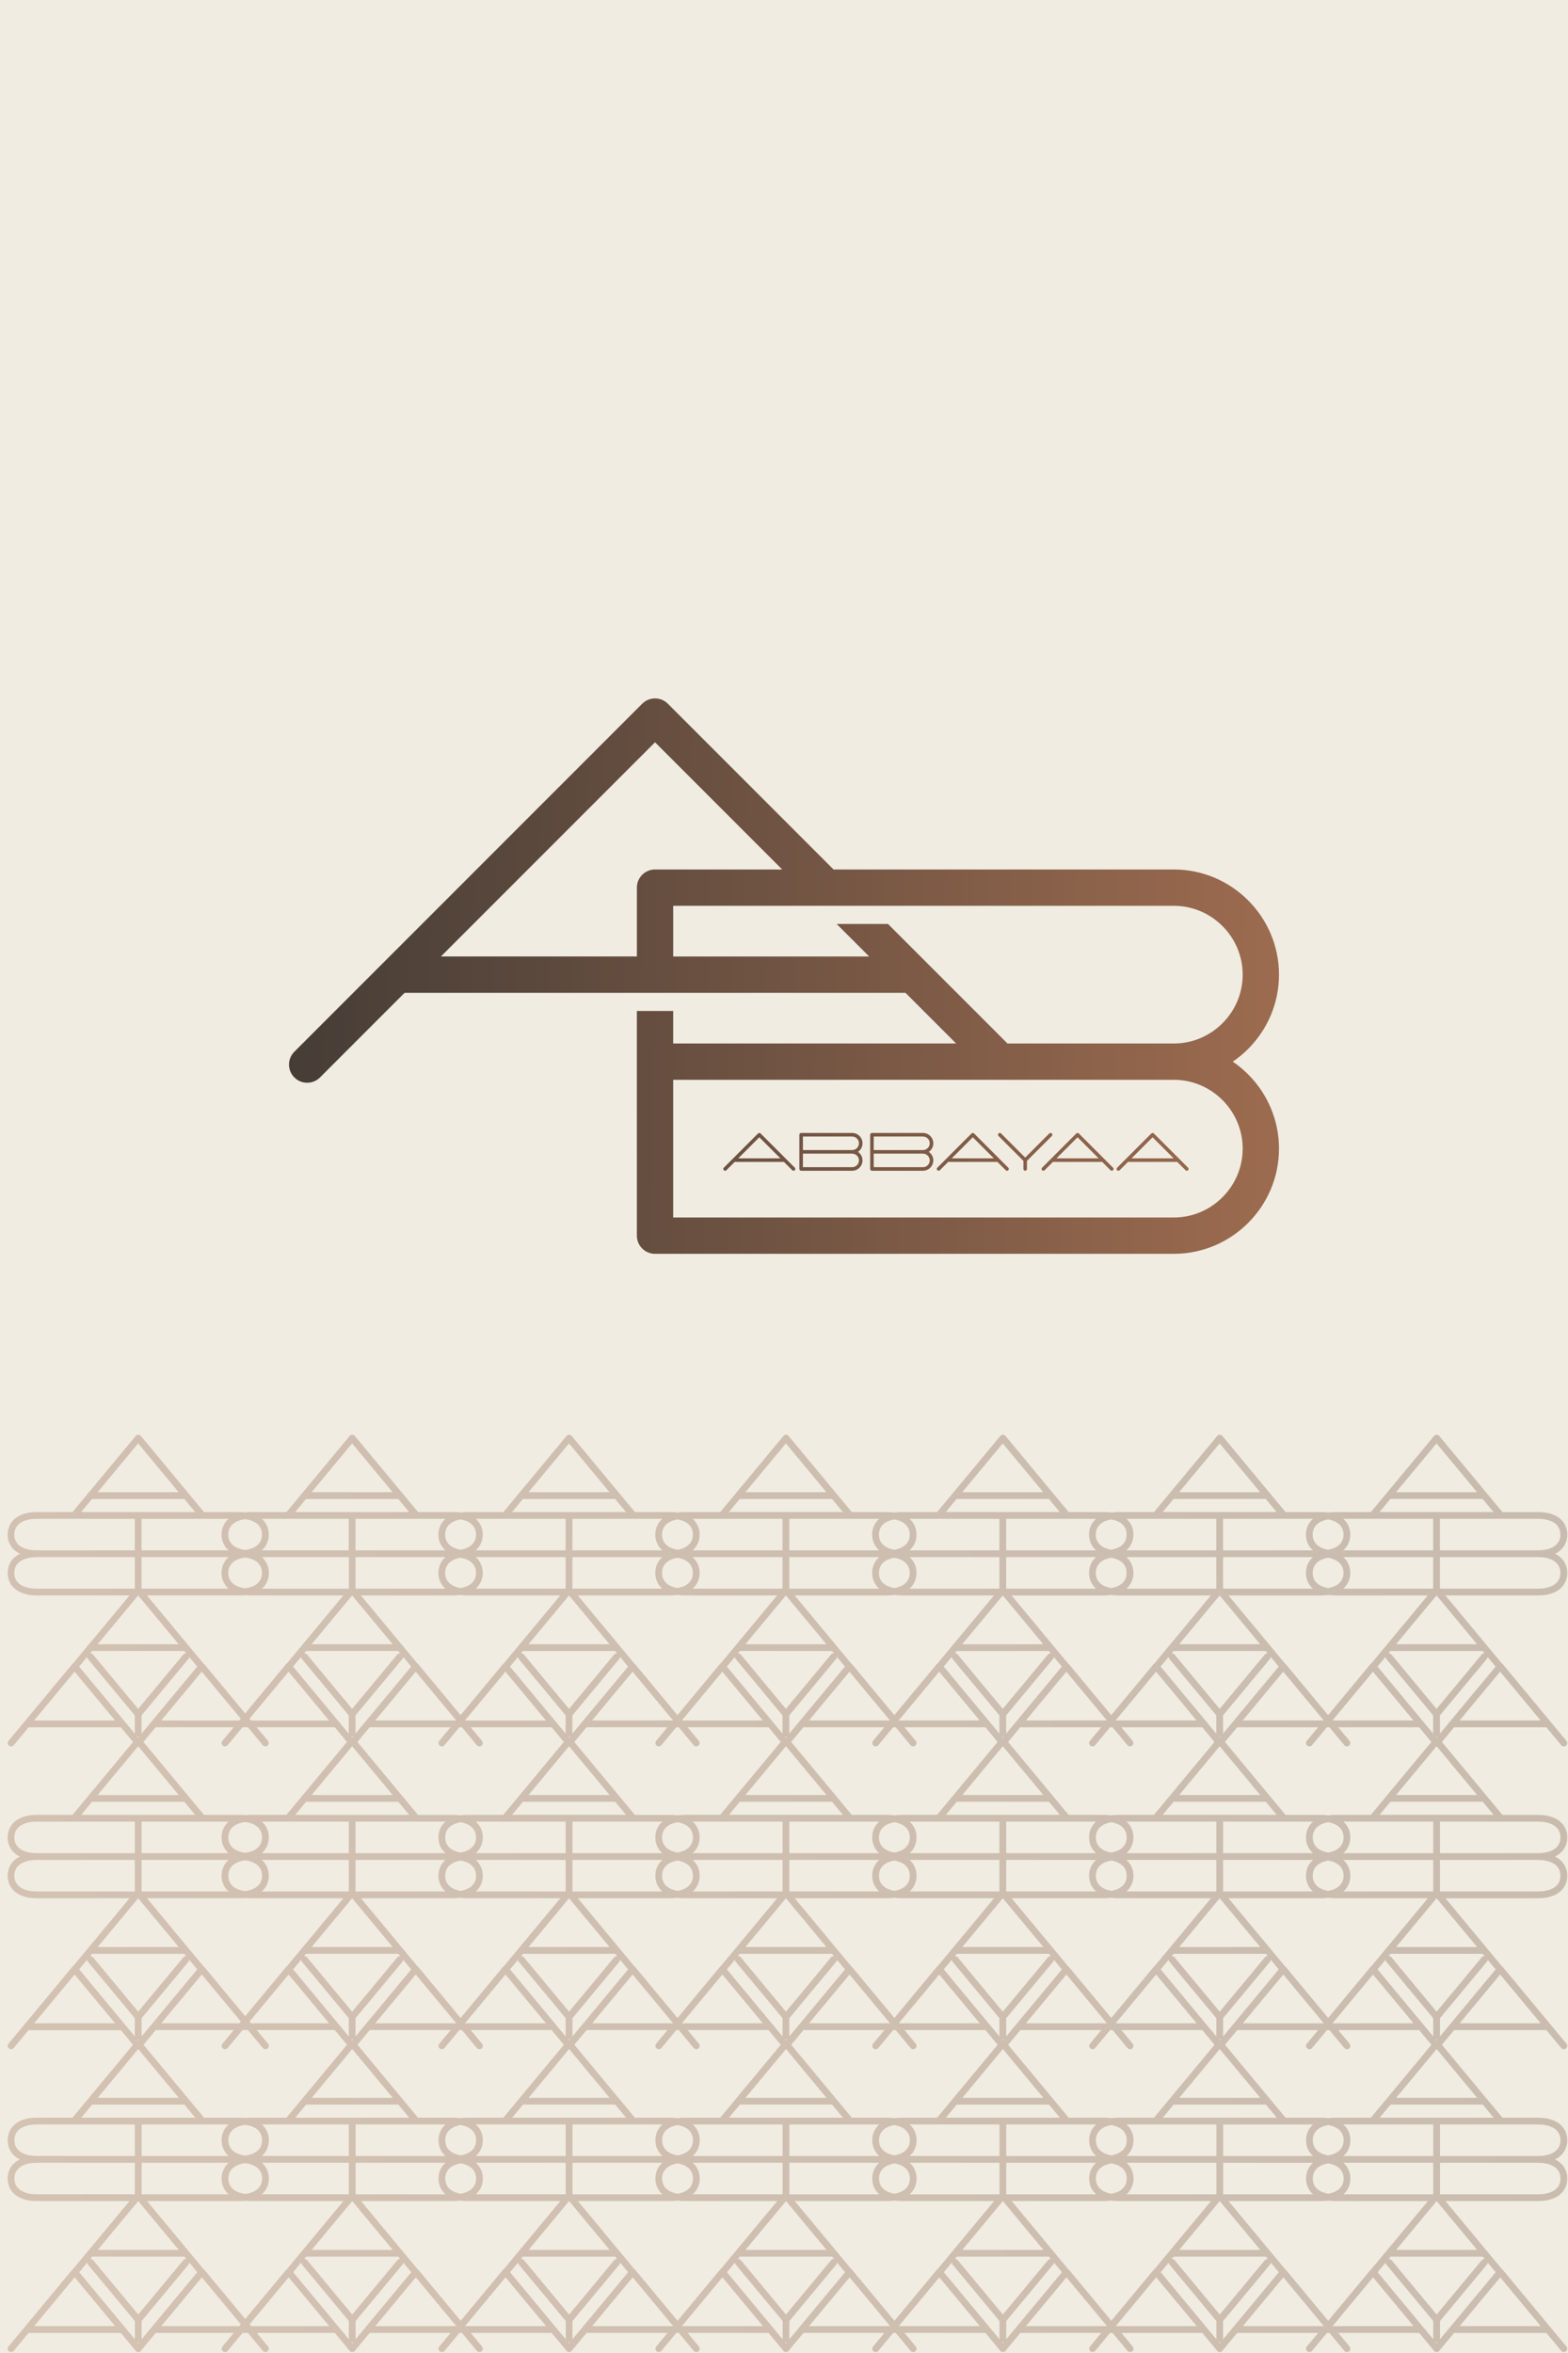 <?xml version="1.0" encoding="UTF-8"?> <!-- Creator: CorelDRAW --> <svg xmlns="http://www.w3.org/2000/svg" xmlns:xlink="http://www.w3.org/1999/xlink" xmlns:xodm="http://www.corel.com/coreldraw/odm/2003" xml:space="preserve" width="315.893mm" height="473.84mm" version="1.1" style="shape-rendering:geometricPrecision; text-rendering:geometricPrecision; image-rendering:optimizeQuality; fill-rule:evenodd; clip-rule:evenodd" viewBox="0 0 9763.98 14645.98"> <defs> <style type="text/css"> <![CDATA[ .fil0 {fill:#F0ECE1} .fil2 {fill:url(#id0)} .fil1 {fill:url(#id1);fill-opacity:0.322} ]]> </style> <linearGradient id="id0" gradientUnits="userSpaceOnUse" x1="480.7" y1="5776.85" x2="11417.53" y2="5927.49"> <stop offset="0" style="stop-opacity:1; stop-color:#333331"></stop> <stop offset="1" style="stop-opacity:1; stop-color:#CD855D"></stop> </linearGradient> <linearGradient id="id1" gradientUnits="userSpaceOnUse" xlink:href="#id0" x1="26728.5" y1="2111.71" x2="-13268.17" y2="21081.38"> </linearGradient> </defs> <g id="Слой_x0020_1">  <rect class="fil0" x="-0" y="-0" width="9763.98" height="14645.98"></rect> <path class="fil1" d="M1630.58 9692.22c14.44,12.45 26.29,28.14 34.26,47.68 6.56,16.06 9.62,33.2 9.62,50.52 0,17.33 -3.07,34.48 -9.63,50.55 -7.98,19.53 -19.83,35.22 -34.26,47.66l541.96 0 0 -196.42 -541.95 0zm8052.37 3748.67c29.11,13.99 53.39,35.94 66.76,68.71 6.56,16.07 9.63,33.2 9.63,50.53 0,17.33 -3.07,34.47 -9.63,50.54 -27.97,68.5 -103.58,89.73 -171.31,89.73l-577.69 0 351.67 423.42c2.12,1.22 4.03,2.86 5.71,4.88l396.14 476.96c7.4,8.91 6.17,22.21 -2.74,29.61 -8.91,7.4 -22.22,6.17 -29.61,-2.74l-92.73 -111.65 -574.46 0 -89.96 108.32c-1.23,2.26 -2.91,4.33 -5,6.07 -3.99,3.32 -8.86,4.9 -13.69,4.83 -4.83,0.06 -9.7,-1.52 -13.69,-4.83 -2.1,-1.74 -3.77,-3.81 -5,-6.07l-89.96 -108.32 -504.05 0 70.41 84.78c7.4,8.91 6.17,22.21 -2.74,29.61 -8.9,7.4 -22.21,6.17 -29.61,-2.74l-92.73 -111.65 -15.75 0 -92.72 111.65c-7.4,8.91 -20.71,10.14 -29.61,2.74 -8.91,-7.4 -10.14,-20.71 -2.74,-29.61l70.41 -84.78 -504.05 0 -89.97 108.32c-1.23,2.26 -2.91,4.33 -5,6.07 -3.99,3.32 -8.86,4.9 -13.69,4.83 -4.83,0.06 -9.7,-1.52 -13.69,-4.83 -2.1,-1.74 -3.77,-3.81 -5,-6.07l-89.97 -108.32 -504.04 0 70.41 84.78c7.4,8.91 6.17,22.21 -2.74,29.61 -8.91,7.4 -22.21,6.17 -29.62,-2.74l-92.72 -111.65 -15.74 0 -92.73 111.65c-7.4,8.91 -20.71,10.14 -29.61,2.74 -8.91,-7.4 -10.14,-20.71 -2.74,-29.61l70.41 -84.78 -504.05 0 -89.97 108.32c-1.23,2.26 -2.91,4.33 -5,6.07 -3.99,3.32 -8.86,4.9 -13.69,4.83 -4.83,0.06 -9.7,-1.52 -13.69,-4.83 -2.09,-1.74 -3.76,-3.81 -5,-6.07l-89.97 -108.32 -504.04 0 70.41 84.78c7.4,8.91 6.17,22.21 -2.74,29.61 -8.91,7.4 -22.22,6.17 -29.62,-2.74l-92.73 -111.65 -15.74 0 -92.72 111.65c-7.4,8.91 -20.71,10.14 -29.62,2.74 -8.91,-7.4 -10.14,-20.71 -2.74,-29.61l70.41 -84.78 -504.04 0 -89.97 108.32c-1.23,2.26 -2.91,4.33 -5,6.07 -3.99,3.32 -8.86,4.9 -13.69,4.83 -4.83,0.06 -9.7,-1.52 -13.69,-4.83 -2.09,-1.74 -3.76,-3.81 -5,-6.07l-89.96 -108.32 -504.05 0 70.41 84.78c7.4,8.91 6.17,22.21 -2.74,29.61 -8.91,7.4 -22.21,6.17 -29.61,-2.74l-92.73 -111.65 -15.74 0 -92.73 111.65c-7.4,8.91 -20.71,10.14 -29.61,2.74 -8.91,-7.4 -10.14,-20.71 -2.74,-29.61l70.41 -84.78 -504.05 0 -89.96 108.32c-1.23,2.26 -2.91,4.33 -5,6.07 -3.99,3.32 -8.86,4.9 -13.69,4.83 -4.83,0.06 -9.7,-1.52 -13.69,-4.83 -2.09,-1.74 -3.76,-3.81 -5,-6.07l-89.97 -108.32 -504.04 0 70.41 84.78c7.4,8.91 6.16,22.21 -2.74,29.61 -8.91,7.4 -22.21,6.17 -29.62,-2.74l-92.73 -111.65 -15.74 0 -92.73 111.65c-7.4,8.91 -20.71,10.14 -29.61,2.74 -8.91,-7.4 -10.14,-20.71 -2.74,-29.61l70.41 -84.78 -504.05 0 -89.97 108.32c-1.23,2.26 -2.91,4.33 -5,6.07 -3.99,3.32 -8.86,4.9 -13.69,4.83 -4.83,0.06 -9.7,-1.52 -13.69,-4.83 -2.09,-1.74 -3.77,-3.81 -5,-6.07l-89.97 -108.32 -485.96 0 70.41 84.78c7.4,8.91 6.17,22.21 -2.74,29.61 -8.91,7.4 -22.22,6.17 -29.62,-2.74l-92.73 -111.65 -33.83 0 -92.72 111.65c-7.4,8.91 -20.71,10.14 -29.62,2.74 -8.91,-7.4 -10.14,-20.71 -2.74,-29.61l70.41 -84.78 -485.96 0 -89.97 108.32c-1.23,2.26 -2.91,4.33 -5,6.07 -3.99,3.32 -8.86,4.9 -13.69,4.83 -4.83,0.06 -9.7,-1.52 -13.69,-4.83 -2.09,-1.74 -3.76,-3.81 -5,-6.07l-89.96 -108.32 -574.46 0 -92.72 111.65c-7.4,8.91 -20.71,10.14 -29.62,2.74 -8.91,-7.4 -10.14,-20.71 -2.74,-29.61l396.14 -476.96c1.68,-2.02 3.6,-3.66 5.71,-4.88l351.68 -423.42 -577.69 0c-67.73,0 -143.34,-21.23 -171.31,-89.73 -6.57,-16.07 -9.63,-33.21 -9.63,-50.54 0,-17.33 3.07,-34.46 9.63,-50.53 13.37,-32.77 37.65,-54.72 66.76,-68.71 -29.1,-13.99 -53.38,-35.93 -66.75,-68.7 -6.57,-16.07 -9.63,-33.21 -9.63,-50.54 0,-17.33 3.07,-34.46 9.63,-50.53 27.96,-68.51 103.58,-89.74 171.32,-89.74l222.78 0 376.93 -453.83 -76.01 -91.51 -574.46 0 -92.72 111.64c-7.4,8.91 -20.71,10.14 -29.62,2.74 -8.91,-7.4 -10.14,-20.71 -2.74,-29.61l396.14 -476.96c1.68,-2.02 3.6,-3.65 5.71,-4.88l351.68 -423.42 -577.69 0c-67.73,0 -143.34,-21.23 -171.31,-89.73 -6.57,-16.07 -9.63,-33.21 -9.63,-50.54 0,-17.33 3.07,-34.46 9.63,-50.53 13.37,-32.77 37.65,-54.72 66.76,-68.71 -29.1,-13.98 -53.38,-35.93 -66.75,-68.7 -6.57,-16.07 -9.63,-33.21 -9.63,-50.54 0,-17.33 3.07,-34.46 9.63,-50.52 27.96,-68.51 103.58,-89.74 171.32,-89.74l222.78 0 376.93 -453.83 -76.01 -91.51 -574.46 0 -92.72 111.65c-7.4,8.91 -20.71,10.14 -29.62,2.74 -8.91,-7.4 -10.14,-20.71 -2.74,-29.61l396.14 -476.96c1.68,-2.02 3.6,-3.65 5.71,-4.88l351.68 -423.42 -577.69 0c-67.73,0 -143.34,-21.23 -171.31,-89.73 -6.57,-16.07 -9.63,-33.21 -9.63,-50.55 0,-17.33 3.07,-34.46 9.63,-50.52 13.37,-32.77 37.65,-54.72 66.76,-68.71 -29.1,-13.98 -53.38,-35.93 -66.75,-68.7 -6.57,-16.07 -9.63,-33.21 -9.63,-50.54 0,-17.33 3.07,-34.46 9.63,-50.53 27.96,-68.51 103.58,-89.74 171.32,-89.74l222.78 0 393.4 -473.66c4.14,-4.98 9.71,-7.6 16.18,-7.6 6.47,0 12.04,2.61 16.18,7.6l393.4 473.66 222.79 0c11.14,0 22.5,0.58 33.83,1.85 11.33,-1.27 22.69,-1.85 33.84,-1.85l222.78 0 393.4 -473.66c4.14,-4.98 9.71,-7.6 16.18,-7.6 6.47,0 12.04,2.61 16.18,7.6l393.4 473.66 222.78 0c14.12,0 28.58,0.92 42.88,3.01 14.3,-2.08 28.76,-3.01 42.88,-3.01l222.78 0 393.4 -473.66c4.14,-4.98 9.71,-7.6 16.18,-7.6 6.47,0 12.04,2.61 16.18,7.6l393.4 473.66 222.78 0c14.12,0 28.58,0.92 42.88,3.01 14.3,-2.08 28.76,-3.01 42.88,-3.01l222.78 0 393.4 -473.66c4.14,-4.98 9.71,-7.6 16.18,-7.6 6.47,0 12.04,2.61 16.18,7.6l393.4 473.66 222.78 0c14.12,0 28.58,0.92 42.88,3.01 14.3,-2.08 28.76,-3.01 42.88,-3.01l222.78 0 393.4 -473.66c4.14,-4.98 9.71,-7.6 16.18,-7.6 6.48,0 12.04,2.61 16.18,7.6l393.4 473.66 222.78 0c14.12,0 28.58,0.92 42.88,3.01 14.3,-2.08 28.76,-3.01 42.88,-3.01l222.78 0 393.41 -473.66c4.14,-4.98 9.71,-7.6 16.18,-7.6 6.47,0 12.04,2.61 16.18,7.6l393.4 473.66 222.78 0c14.12,0 28.58,0.92 42.88,3.01 14.3,-2.08 28.76,-3.01 42.88,-3.01l222.78 0 393.4 -473.66c4.14,-4.98 9.71,-7.6 16.18,-7.6 6.47,0 12.04,2.61 16.18,7.6l393.41 473.66 222.78 0c67.73,0 143.35,21.23 171.31,89.74 6.56,16.07 9.63,33.2 9.63,50.53 0,17.33 -3.07,34.47 -9.63,50.54 -13.38,32.76 -37.66,54.72 -66.76,68.7 29.11,13.99 53.39,35.94 66.76,68.71 6.56,16.06 9.63,33.2 9.63,50.52 0,17.33 -3.07,34.48 -9.63,50.55 -27.97,68.5 -103.58,89.73 -171.31,89.73l-577.69 0 351.67 423.42c2.12,1.23 4.03,2.86 5.71,4.88l396.14 476.96c7.4,8.9 6.17,22.21 -2.74,29.61 -8.91,7.4 -22.22,6.17 -29.61,-2.74l-92.73 -111.65 -574.46 0 -76 91.51 376.93 453.84 222.78 0c67.73,0 143.35,21.23 171.31,89.74 6.56,16.06 9.63,33.2 9.63,50.52 0,17.33 -3.07,34.48 -9.63,50.54 -13.38,32.77 -37.66,54.72 -66.76,68.7 29.11,13.99 53.39,35.94 66.76,68.71 6.56,16.07 9.63,33.2 9.63,50.53 0,17.33 -3.07,34.47 -9.63,50.54 -27.97,68.5 -103.58,89.73 -171.31,89.73l-577.69 0 351.67 423.42c2.12,1.23 4.03,2.86 5.71,4.88l396.14 476.96c7.4,8.91 6.17,22.21 -2.74,29.61 -8.91,7.4 -22.22,6.17 -29.61,-2.74l-92.73 -111.64 -574.46 0 -76 91.5 376.93 453.84 222.78 0c67.73,0 143.35,21.23 171.31,89.74 6.56,16.07 9.63,33.2 9.63,50.53 0,17.33 -3.07,34.47 -9.63,50.54 -13.38,32.76 -37.66,54.71 -66.76,68.7zm-1439.78 1037.93l0.27 -0.33 -252.02 -303.44 -252.3 303.77 504.05 0zm27.61 -33.25l263.18 -316.87c1.68,-2.02 3.6,-3.66 5.71,-4.88l351.68 -423.42 -577.69 0c-14.12,0 -28.58,-0.93 -42.88,-3.01 -14.3,2.08 -28.76,3.01 -42.88,3.01l-577.69 0 351.67 423.42c2.11,1.22 4.03,2.86 5.71,4.88l263.18 316.87zm-94.16 -787.24c-14.43,-12.45 -26.29,-28.13 -34.26,-47.66 -6.56,-16.07 -9.63,-33.21 -9.63,-50.54 0,-17.33 3.07,-34.46 9.63,-50.53 7.97,-19.54 19.83,-35.23 34.26,-47.68l-560.04 0 0 196.42 560.05 0zm-0.01 -238.48c-14.43,-12.45 -26.28,-28.14 -34.25,-47.67 -6.56,-16.07 -9.63,-33.21 -9.63,-50.54 0,-17.33 3.07,-34.46 9.63,-50.53 7.98,-19.54 19.83,-35.23 34.27,-47.68l-560.05 0 0 196.42 560.04 0zm94.18 -235.47c14.3,-2.08 28.76,-3.01 42.88,-3.01l222.78 0 376.93 -453.83 -76 -91.51 -504.05 0 70.41 84.77c7.4,8.91 6.17,22.21 -2.74,29.61 -8.9,7.4 -22.21,6.17 -29.61,-2.74l-92.73 -111.64 -15.75 0 -92.72 111.64c-7.4,8.91 -20.71,10.14 -29.61,2.74 -8.91,-7.4 -10.14,-20.71 -2.74,-29.61l70.41 -84.77 -504.05 0 -76 91.5 376.93 453.84 222.78 0c14.12,0 28.58,0.93 42.88,3.01zm674.5 -484.26c0.25,-0.01 0.5,-0.01 0.75,-0.01 0.25,0 0.49,0.01 0.74,0.01l4.99 -6.01c-1.83,0.52 -3.75,0.79 -5.74,0.79 -1.99,0 -3.91,-0.28 -5.74,-0.79l4.99 6.01zm368.46 1443l-49.66 -59.79c-0.31,4.21 -1.89,8.37 -4.78,11.86l-292.25 351.88 0 111.65c0,0.65 -0.03,1.29 -0.09,1.93l346.78 -417.53zm-361.98 435.83c-1.83,0.52 -3.75,0.79 -5.74,0.79 -1.99,0 -3.91,-0.28 -5.74,-0.79l5.74 6.91 5.74 -6.91zm137.85 -100.15l504.59 0 -252.3 -303.77 -252.29 303.77zm-164.53 81.84c-0.06,-0.64 -0.09,-1.28 -0.09,-1.93l0 -111.65 -292.25 -351.88c-2.9,-3.49 -4.47,-7.64 -4.78,-11.86l-49.66 59.78 346.78 417.53zm-626.69 -81.84l504.04 0 -252.3 -303.77 -252.02 303.44 0.27 0.33zm934.87 -432.59l-574.46 0 -12.17 14.65c6.79,-0.73 13.81,1.83 18.48,7.46l280.92 338.24 280.92 -338.24c4.67,-5.63 11.69,-8.18 18.48,-7.45l-12.17 -14.66zm-539.53 -42.06l504.59 0 -252.29 -303.77 -252.3 303.77zm231.27 -345.83l0 -196.42 -560.04 0c14.44,12.45 26.29,28.14 34.26,47.68 6.56,16.07 9.63,33.2 9.63,50.53 0,17.33 -3.07,34.47 -9.63,50.54 -7.97,19.53 -19.83,35.21 -34.26,47.66l560.05 0zm-654.21 -192.81c-50.35,8.9 -96,35.59 -96,94.6 0,59.01 45.64,85.7 96,94.6 50.36,-8.9 96,-35.59 96,-94.6 0,-59.01 -45.64,-85.7 -96,-94.6zm654.21 -45.67l0 -196.42 -560.05 0c14.44,12.45 26.29,28.15 34.27,47.68 6.56,16.07 9.63,33.2 9.63,50.53 0,17.33 -3.07,34.47 -9.63,50.54 -7.97,19.53 -19.82,35.22 -34.25,47.67l560.04 0zm-654.21 -192.81c-50.35,8.9 -96,35.59 -96,94.6 0,59.01 45.64,85.71 96,94.6 50.36,-8.89 96,-35.59 96,-94.6 0,-59.01 -45.64,-85.7 -96,-94.6zm675.25 -45.67l354.9 0 -67.67 -81.48 -574.47 0 -67.67 81.48 354.9 0zm-252.3 -123.54l504.59 0 -251.31 -302.59c-0.33,0.01 -0.66,0.02 -0.99,0.01 -0.32,0.01 -0.65,0 -0.98,-0.01l-251.31 302.59zm884.66 404.08l-611.34 0 0 196.42 611.34 0c63.81,0 138.87,-22.52 138.87,-98.21 0,-75.68 -75.07,-98.21 -138.87,-98.21zm-611.34 -42.06l611.34 0c63.81,0 138.87,-22.52 138.87,-98.21 0,-75.68 -75.07,-98.21 -138.87,-98.21l-611.34 0 0 196.42zm-2074.38 1058.97l0.27 -0.33 -252.02 -303.44 -252.3 303.77 504.05 0zm27.61 -33.25l263.18 -316.87c1.68,-2.02 3.6,-3.66 5.72,-4.88l351.68 -423.42 -577.69 0c-14.12,0 -28.58,-0.93 -42.88,-3.01 -14.3,2.08 -28.76,3.01 -42.88,3.01l-577.69 0 351.67 423.42c2.11,1.22 4.03,2.86 5.71,4.88l263.19 316.87zm-94.17 -787.24c-14.43,-12.45 -26.29,-28.13 -34.26,-47.66 -6.56,-16.07 -9.63,-33.21 -9.63,-50.54 0,-17.33 3.07,-34.46 9.63,-50.53 7.97,-19.54 19.83,-35.23 34.26,-47.68l-560.04 0 0 196.42 560.05 0zm-0.01 -238.48c-14.43,-12.45 -26.29,-28.14 -34.26,-47.67 -6.56,-16.07 -9.63,-33.21 -9.63,-50.54 0,-17.33 3.07,-34.46 9.63,-50.53 7.97,-19.54 19.83,-35.23 34.27,-47.68l-560.05 0 0 196.42 560.04 0zm94.18 -235.47c14.3,-2.08 28.76,-3.01 42.88,-3.01l222.78 0 376.93 -453.83 -76.01 -91.51 -504.04 0 70.41 84.77c7.4,8.91 6.17,22.21 -2.74,29.61 -8.91,7.4 -22.21,6.17 -29.62,-2.74l-92.72 -111.64 -15.74 0 -92.73 111.64c-7.4,8.91 -20.71,10.14 -29.61,2.74 -8.91,-7.4 -10.14,-20.71 -2.74,-29.61l70.41 -84.77 -504.05 0 -76 91.5 376.93 453.84 222.78 0c14.12,0 28.58,0.93 42.88,3.01zm674.5 -484.26c0.25,-0.01 0.5,-0.01 0.74,-0.01 0.25,0 0.5,0.01 0.74,0.01l4.99 -6.01c-1.83,0.52 -3.75,0.79 -5.74,0.79 -1.99,0 -3.91,-0.28 -5.74,-0.79l4.99 6.01zm368.46 1443l-49.66 -59.79c-0.31,4.21 -1.89,8.37 -4.78,11.86l-292.25 351.88 0 111.65c0,0.65 -0.03,1.29 -0.09,1.93l346.78 -417.53zm-361.98 435.83c-1.83,0.52 -3.75,0.79 -5.74,0.79 -1.99,0 -3.91,-0.28 -5.74,-0.79l5.74 6.91 5.74 -6.91zm-26.68 -18.31c-0.06,-0.64 -0.09,-1.28 -0.09,-1.93l0 -111.65 -292.25 -351.88c-2.9,-3.49 -4.47,-7.64 -4.78,-11.86l-49.66 59.78 346.77 417.53zm-626.69 -81.84l504.04 0 -252.3 -303.77 -252.02 303.44 0.27 0.33zm934.87 -432.59l-574.46 0 -12.17 14.65c6.78,-0.73 13.81,1.83 18.48,7.46l280.92 338.24 280.92 -338.24c4.67,-5.63 11.69,-8.18 18.48,-7.45l-12.17 -14.66zm-539.53 -42.06l504.59 0 -252.29 -303.77 -252.3 303.77zm231.27 -345.83l0 -196.42 -560.04 0c14.43,12.45 26.29,28.14 34.26,47.68 6.55,16.07 9.62,33.2 9.62,50.53 0,17.33 -3.07,34.47 -9.63,50.54 -7.98,19.53 -19.83,35.21 -34.26,47.66l560.05 0zm-654.21 -192.81c-50.36,8.9 -96,35.59 -96,94.6 0,59.01 45.64,85.7 96,94.6 50.36,-8.9 96,-35.59 96,-94.6 0,-59.01 -45.64,-85.7 -96,-94.6zm654.21 -45.67l0 -196.42 -560.05 0c14.44,12.45 26.3,28.15 34.28,47.68 6.55,16.07 9.62,33.2 9.62,50.53 0,17.33 -3.07,34.47 -9.63,50.54 -7.97,19.53 -19.82,35.22 -34.25,47.67l560.04 0zm-654.21 -192.81c-50.36,8.9 -96,35.59 -96,94.6 0,59.01 45.64,85.71 96,94.6 50.36,-8.89 96,-35.59 96,-94.6 0,-59.01 -45.64,-85.7 -96,-94.6zm675.24 -45.67l354.9 0 -67.67 -81.48 -574.47 0 -67.67 81.48 354.9 0zm-252.3 -123.54l504.59 0 -251.31 -302.59c-0.33,0.01 -0.66,0.02 -0.99,0.01 -0.32,0.01 -0.65,0 -0.98,-0.01l-251.31 302.59zm-1801.06 1420.99l0.28 -0.33 -252.02 -303.44 -252.3 303.77 504.04 0zm27.61 -33.25l263.18 -316.87c1.68,-2.02 3.6,-3.66 5.71,-4.88l351.68 -423.42 -577.69 0c-14.12,0 -28.58,-0.93 -42.88,-3.01 -14.3,2.08 -28.76,3.01 -42.88,3.01l-577.69 0 351.67 423.42c2.12,1.22 4.03,2.86 5.71,4.88l263.18 316.87zm-94.16 -787.24c-14.43,-12.45 -26.29,-28.13 -34.26,-47.66 -6.56,-16.07 -9.63,-33.21 -9.63,-50.54 0,-17.33 3.07,-34.46 9.63,-50.53 7.97,-19.54 19.83,-35.23 34.26,-47.68l-560.04 0 0 196.42 560.05 0zm-0.01 -238.48c-14.43,-12.45 -26.28,-28.14 -34.25,-47.67 -6.56,-16.07 -9.63,-33.21 -9.63,-50.54 0,-17.33 3.07,-34.46 9.63,-50.53 7.97,-19.54 19.83,-35.23 34.27,-47.68l-560.05 0 0 196.42 560.04 0zm94.18 -235.47c14.3,-2.08 28.76,-3.01 42.88,-3.01l222.78 0 376.93 -453.83 -76.01 -91.51 -504.04 0 70.41 84.77c7.4,8.91 6.17,22.21 -2.74,29.61 -8.91,7.4 -22.22,6.17 -29.62,-2.74l-92.73 -111.64 -15.74 0 -92.72 111.64c-7.4,8.91 -20.71,10.14 -29.62,2.74 -8.91,-7.4 -10.14,-20.71 -2.74,-29.61l70.41 -84.77 -504.04 0 -76 91.5 376.93 453.84 222.78 0c14.12,0 28.58,0.93 42.88,3.01zm674.5 -484.26c0.25,-0.01 0.49,-0.01 0.74,-0.01 0.25,0 0.5,0.01 0.74,0.01l4.99 -6.01c-1.82,0.52 -3.75,0.79 -5.74,0.79 -1.99,0 -3.92,-0.28 -5.74,-0.79l4.99 6.01zm368.46 1443l-49.66 -59.79c-0.31,4.21 -1.88,8.37 -4.78,11.86l-292.25 351.88 0 111.65c0,0.65 -0.03,1.29 -0.09,1.93l346.77 -417.53zm-361.98 435.83c-1.82,0.52 -3.75,0.79 -5.74,0.79 -1.99,0 -3.92,-0.28 -5.74,-0.79l5.74 6.91 5.74 -6.91zm-26.68 -18.31c-0.06,-0.64 -0.09,-1.28 -0.09,-1.93l0 -111.65 -292.25 -351.88c-2.9,-3.49 -4.47,-7.64 -4.78,-11.86l-49.66 59.78 346.78 417.53zm-626.69 -81.84l504.04 0 -252.3 -303.77 -252.02 303.44 0.28 0.33zm934.86 -432.59l-574.46 0 -12.17 14.65c6.78,-0.73 13.81,1.83 18.48,7.46l280.92 338.24 280.92 -338.24c4.67,-5.63 11.69,-8.18 18.48,-7.45l-12.17 -14.66zm-539.53 -42.06l504.59 0 -252.3 -303.77 -252.3 303.77zm231.27 -345.83l0 -196.42 -560.05 0c14.44,12.45 26.29,28.14 34.27,47.68 6.56,16.07 9.62,33.2 9.62,50.53 0,17.33 -3.07,34.47 -9.63,50.54 -7.97,19.53 -19.83,35.21 -34.26,47.66l560.05 0zm-654.22 -192.81c-50.36,8.9 -96,35.59 -96,94.6 0,59.01 45.64,85.7 96,94.6 50.36,-8.9 96,-35.59 96,-94.6 0,-59.01 -45.64,-85.7 -96,-94.6zm654.22 -45.67l0 -196.42 -560.05 0c14.44,12.45 26.3,28.15 34.27,47.68 6.56,16.07 9.62,33.2 9.62,50.53 0,17.33 -3.07,34.47 -9.63,50.54 -7.97,19.53 -19.82,35.22 -34.25,47.67l560.04 0zm-654.22 -192.81c-50.36,8.9 -96,35.59 -96,94.6 0,59.01 45.64,85.71 96,94.6 50.36,-8.89 96,-35.59 96,-94.6 0,-59.01 -45.64,-85.7 -96,-94.6zm675.24 -45.67l354.91 0 -67.68 -81.48 -574.46 0 -67.67 81.48 354.9 0zm-252.3 -123.54l504.59 0 -251.32 -302.59c-0.32,0.01 -0.66,0.02 -0.98,0.01 -0.33,0.01 -0.65,0 -0.98,-0.01l-251.32 302.59zm-1801.06 1420.99l0.28 -0.33 -252.02 -303.44 -252.3 303.77 504.04 0zm27.61 -33.25l263.18 -316.87c1.68,-2.02 3.6,-3.66 5.71,-4.88l351.68 -423.42 -577.69 0c-14.12,0 -28.58,-0.93 -42.88,-3.01 -14.3,2.08 -28.76,3.01 -42.88,3.01l-577.69 0 351.67 423.42c2.11,1.22 4.03,2.86 5.71,4.88l263.18 316.87zm-94.16 -787.24c-14.44,-12.45 -26.29,-28.13 -34.26,-47.66 -6.57,-16.07 -9.63,-33.21 -9.63,-50.54 0,-17.33 3.07,-34.46 9.62,-50.53 7.97,-19.54 19.83,-35.23 34.27,-47.68l-560.04 0 0 196.42 560.05 0zm-0.01 -238.48c-14.44,-12.45 -26.28,-28.14 -34.25,-47.67 -6.57,-16.07 -9.63,-33.21 -9.63,-50.54 0,-17.33 3.07,-34.46 9.62,-50.53 7.98,-19.54 19.83,-35.23 34.28,-47.68l-560.05 0 0 196.42 560.04 0zm94.18 -235.47c14.3,-2.08 28.76,-3.01 42.88,-3.01l222.78 0 376.93 -453.83 -76.01 -91.51 -504.05 0 70.41 84.77c7.4,8.91 6.17,22.21 -2.74,29.61 -8.91,7.4 -22.21,6.17 -29.61,-2.74l-92.73 -111.64 -15.74 0 -92.73 111.64c-7.4,8.91 -20.71,10.14 -29.61,2.74 -8.91,-7.4 -10.14,-20.71 -2.74,-29.61l70.41 -84.77 -504.05 0 -76 91.5 376.93 453.84 222.78 0c14.12,0 28.58,0.93 42.88,3.01zm674.5 -484.26c0.24,-0.01 0.49,-0.01 0.74,-0.01 0.25,0 0.5,0.01 0.74,0.01l4.99 -6.01c-1.83,0.52 -3.75,0.79 -5.74,0.79 -1.99,0 -3.91,-0.28 -5.74,-0.79l5 6.01zm368.46 1443l-49.66 -59.79c-0.31,4.21 -1.88,8.37 -4.78,11.86l-292.25 351.88 0 111.65c0,0.65 -0.03,1.29 -0.08,1.93l346.77 -417.53zm-361.98 435.83c-1.83,0.52 -3.75,0.79 -5.74,0.79 -1.99,0 -3.91,-0.28 -5.74,-0.79l5.74 6.91 5.74 -6.91zm-26.68 -18.31c-0.06,-0.64 -0.09,-1.28 -0.09,-1.93l0 -111.65 -292.25 -351.88c-2.9,-3.49 -4.47,-7.64 -4.78,-11.86l-49.66 59.78 346.77 417.53zm-626.69 -81.84l504.04 0 -252.3 -303.77 -252.02 303.44 0.28 0.33zm934.87 -432.59l-574.46 0 -12.17 14.65c6.79,-0.73 13.81,1.83 18.48,7.46l280.92 338.24 280.92 -338.24c4.67,-5.63 11.69,-8.18 18.48,-7.45l-12.17 -14.66zm-539.53 -42.06l504.59 0 -252.29 -303.77 -252.3 303.77zm231.27 -345.83l0 -196.42 -560.04 0c14.44,12.45 26.29,28.14 34.27,47.68 6.56,16.07 9.62,33.2 9.62,50.53 0,17.33 -3.07,34.47 -9.63,50.54 -7.97,19.53 -19.83,35.21 -34.26,47.66l560.05 0zm-654.21 -192.81c-50.36,8.9 -96,35.59 -96,94.6 0,59.01 45.64,85.7 96,94.6 50.36,-8.9 95.99,-35.59 95.99,-94.6 0,-59.01 -45.64,-85.7 -95.99,-94.6zm654.21 -45.67l0 -196.42 -560.05 0c14.44,12.45 26.3,28.15 34.28,47.68 6.56,16.07 9.62,33.2 9.62,50.53 0,17.33 -3.07,34.47 -9.63,50.54 -7.97,19.53 -19.82,35.22 -34.25,47.67l560.04 0zm-654.21 -192.81c-50.36,8.9 -96,35.59 -96,94.6 0,59.01 45.64,85.71 96,94.6 50.36,-8.89 95.99,-35.59 95.99,-94.6 0,-59.01 -45.64,-85.7 -95.99,-94.6zm675.24 -45.67l354.9 0 -67.67 -81.48 -574.46 0 -67.67 81.48 354.9 0zm-252.3 -123.54l504.59 0 -251.31 -302.59c-0.33,0.01 -0.66,0.02 -0.99,0.01 -0.32,0.01 -0.66,0 -0.98,-0.01l-251.31 302.59zm-1801.06 1420.99l0.27 -0.33 -252.02 -303.44 -252.3 303.77 504.05 0zm27.61 -33.25l263.18 -316.87c1.68,-2.02 3.59,-3.66 5.71,-4.88l351.67 -423.42 -577.69 0c-14.12,0 -28.58,-0.93 -42.88,-3.01 -14.3,2.08 -28.76,3.01 -42.88,3.01l-577.69 0 351.67 423.42c2.11,1.22 4.03,2.86 5.71,4.88l263.18 316.87zm-94.16 -787.24c-14.44,-12.45 -26.29,-28.13 -34.27,-47.66 -6.56,-16.07 -9.63,-33.21 -9.63,-50.54 0,-17.33 3.07,-34.46 9.62,-50.53 7.97,-19.54 19.83,-35.23 34.27,-47.68l-560.05 0 0 196.42 560.05 0zm-0.01 -238.48c-14.44,-12.45 -26.29,-28.14 -34.26,-47.67 -6.56,-16.07 -9.63,-33.21 -9.63,-50.54 0,-17.33 3.07,-34.46 9.62,-50.53 7.97,-19.54 19.83,-35.23 34.27,-47.68l-560.05 0 0 196.42 560.04 0zm94.17 -235.47c14.3,-2.08 28.76,-3.01 42.88,-3.01l222.78 0 376.93 -453.83 -76.01 -91.51 -504.04 0 70.41 84.77c7.4,8.91 6.16,22.21 -2.74,29.61 -8.91,7.4 -22.21,6.17 -29.62,-2.74l-92.73 -111.64 -15.74 0 -92.73 111.64c-7.4,8.91 -20.71,10.14 -29.61,2.74 -8.91,-7.4 -10.14,-20.71 -2.74,-29.61l70.41 -84.77 -504.05 0 -76 91.5 376.93 453.84 222.78 0c14.12,0 28.58,0.93 42.88,3.01zm674.5 -484.26c0.24,-0.01 0.49,-0.01 0.74,-0.01 0.25,0 0.5,0.01 0.74,0.01l4.99 -6.01c-1.83,0.52 -3.75,0.79 -5.74,0.79 -1.99,0 -3.92,-0.28 -5.74,-0.79l5 6.01zm368.46 1443l-49.66 -59.79c-0.31,4.21 -1.88,8.37 -4.78,11.86l-292.25 351.88 0 111.65c0,0.65 -0.03,1.29 -0.09,1.93l346.78 -417.53zm-361.98 435.83c-1.83,0.52 -3.75,0.79 -5.74,0.79 -1.99,0 -3.92,-0.28 -5.74,-0.79l5.74 6.91 5.74 -6.91zm-26.68 -18.31c-0.06,-0.64 -0.08,-1.28 -0.08,-1.93l0 -111.65 -292.25 -351.88c-2.9,-3.49 -4.47,-7.64 -4.78,-11.86l-49.66 59.78 346.77 417.53zm-626.69 -81.84l504.05 0 -252.3 -303.77 -252.03 303.44 0.28 0.33zm934.87 -432.59l-574.46 0 -12.17 14.65c6.78,-0.73 13.81,1.83 18.48,7.46l280.92 338.24 280.92 -338.24c4.67,-5.63 11.69,-8.18 18.48,-7.45l-12.18 -14.66zm-539.53 -42.06l504.59 0 -252.29 -303.77 -252.3 303.77zm231.27 -345.83l0 -196.42 -560.05 0c14.44,12.45 26.29,28.14 34.26,47.68 6.56,16.07 9.63,33.2 9.63,50.53 0,17.33 -3.07,34.47 -9.63,50.54 -7.97,19.53 -19.83,35.21 -34.26,47.66l560.05 0zm-654.22 -192.81c-50.36,8.9 -96,35.59 -96,94.6 0,59.01 45.64,85.7 96,94.6 50.36,-8.9 96,-35.59 96,-94.6 0,-59.01 -45.64,-85.7 -96,-94.6zm654.22 -45.67l0 -196.42 -560.05 0c14.44,12.45 26.3,28.15 34.27,47.68 6.56,16.07 9.63,33.2 9.63,50.53 0,17.33 -3.07,34.47 -9.63,50.54 -7.97,19.53 -19.82,35.22 -34.25,47.67l560.04 0zm-654.22 -192.81c-50.36,8.9 -96,35.59 -96,94.6 0,59.01 45.64,85.71 96,94.6 50.36,-8.89 96,-35.59 96,-94.6 0,-59.01 -45.64,-85.7 -96,-94.6zm675.25 -45.67l354.9 0 -67.67 -81.48 -574.46 0 -67.67 81.48 354.9 0zm-252.3 -123.54l504.59 0 -251.31 -302.59c-0.33,0.01 -0.66,0.02 -0.99,0.01 -0.32,0.01 -0.66,0 -0.98,-0.01l-251.31 302.59zm-1801.06 1420.99l9.32 -11.22 -242.98 -292.55 -252.3 303.77 485.96 0zm36.66 -44.14l254.14 -305.98c1.68,-2.02 3.6,-3.66 5.71,-4.88l351.68 -423.42 -577.69 0c-11.15,0 -22.51,-0.58 -33.84,-1.85 -11.33,1.27 -22.69,1.85 -33.83,1.85l-577.69 0 351.67 423.42c2.12,1.22 4.03,2.86 5.71,4.88l254.13 305.98zm-103.21 -776.35c-14.44,-12.45 -26.29,-28.13 -34.27,-47.66 -6.56,-16.07 -9.63,-33.21 -9.63,-50.54 0,-17.33 3.07,-34.46 9.62,-50.53 7.98,-19.54 19.83,-35.23 34.26,-47.68l-541.95 0 0 196.42 541.96 0zm-0.01 -238.48c-14.43,-12.45 -26.28,-28.14 -34.25,-47.67 -6.56,-16.07 -9.63,-33.21 -9.63,-50.54 0,-17.33 3.07,-34.46 9.62,-50.53 7.98,-19.54 19.83,-35.23 34.28,-47.68l-541.96 0 0 196.42 541.95 0zm103.22 -236.64c11.33,-1.26 22.69,-1.84 33.84,-1.84l222.78 0 376.93 -453.83 -76.01 -91.51 -485.96 0 70.41 84.77c7.4,8.91 6.17,22.21 -2.74,29.61 -8.91,7.4 -22.22,6.17 -29.62,-2.74l-92.73 -111.64 -33.83 0 -92.72 111.64c-7.4,8.91 -20.71,10.14 -29.62,2.74 -8.91,-7.4 -10.14,-20.71 -2.74,-29.61l70.41 -84.77 -485.96 0 -76 91.5 376.93 453.84 222.79 0c11.14,0 22.5,0.58 33.83,1.84zm665.45 -483.09c0.25,-0.01 0.5,-0.01 0.75,-0.01 0.25,0 0.49,0.01 0.74,0.01l4.99 -6.01c-1.82,0.52 -3.75,0.79 -5.73,0.79 -1.99,0 -3.92,-0.28 -5.74,-0.79l4.99 6.01zm368.46 1443l-49.66 -59.79c-0.31,4.21 -1.88,8.37 -4.78,11.86l-292.25 351.88 0 111.65c0,0.65 -0.03,1.29 -0.09,1.93l346.78 -417.53zm-361.98 435.83c-1.82,0.52 -3.75,0.79 -5.73,0.79 -1.99,0 -3.92,-0.28 -5.74,-0.79l5.74 6.91 5.73 -6.91zm-26.68 -18.31c-0.06,-0.64 -0.09,-1.28 -0.09,-1.93l0 -111.65 -292.25 -351.88c-2.9,-3.49 -4.47,-7.64 -4.78,-11.86l-49.66 59.78 346.78 417.53zm-608.6 -81.84l485.95 0 -252.3 -303.77 -242.98 292.55 9.32 11.22zm916.77 -432.59l-574.46 0 -12.17 14.65c6.78,-0.73 13.81,1.83 18.47,7.46l280.93 338.24 280.92 -338.24c4.67,-5.63 11.7,-8.18 18.48,-7.45l-12.17 -14.66zm-539.53 -42.06l504.59 0 -252.3 -303.77 -252.3 303.77zm231.27 -345.83l0 -196.42 -541.95 0c14.44,12.45 26.29,28.14 34.26,47.68 6.56,16.07 9.62,33.2 9.62,50.53 0,17.33 -3.07,34.47 -9.63,50.54 -7.98,19.53 -19.83,35.21 -34.26,47.66l541.96 0zm-645.17 -194.21c-53.8,7.23 -105.04,33.47 -105.04,96 0,62.53 51.24,88.77 105.04,96 53.8,-7.23 105.04,-33.47 105.04,-96 0,-62.53 -51.24,-88.77 -105.04,-96zm645.17 -44.26l0 -196.42 -541.96 0c14.44,12.45 26.3,28.15 34.27,47.68 6.56,16.07 9.62,33.2 9.62,50.53 0,17.33 -3.07,34.47 -9.63,50.54 -7.97,19.53 -19.82,35.22 -34.26,47.67l541.95 0zm-645.17 -194.21c-53.8,7.23 -105.04,33.47 -105.04,96 0,62.53 51.24,88.77 105.04,96 53.8,-7.23 105.04,-33.47 105.04,-96 0,-62.53 -51.24,-88.77 -105.04,-96zm666.2 -44.26l354.9 0 -67.67 -81.48 -574.46 0 -67.68 81.48 354.9 0zm-252.3 -123.54l504.59 0 -251.32 -302.59c-0.33,0.01 -0.66,0.02 -0.98,0.01 -0.33,0.01 -0.66,0 -0.98,-0.01l-251.31 302.59zm-1080.85 -357.71c0.25,-0.01 0.49,-0.01 0.74,-0.01 0.25,0 0.5,0.01 0.74,0.01l4.99 -6.01c-1.83,0.52 -3.75,0.79 -5.74,0.79 -1.99,0 -3.91,-0.28 -5.74,-0.79l4.99 6.01zm368.46 1443l-49.66 -59.79c-0.31,4.21 -1.89,8.37 -4.78,11.86l-292.25 351.88 0 111.65c0,0.65 -0.03,1.29 -0.08,1.93l346.77 -417.53zm-361.98 435.83c-1.83,0.52 -3.75,0.79 -5.74,0.79 -1.99,0 -3.91,-0.28 -5.74,-0.79l5.74 6.91 5.74 -6.91zm-26.68 -18.31c-0.06,-0.64 -0.09,-1.28 -0.09,-1.93l0 -111.65 -292.25 -351.88c-2.9,-3.49 -4.47,-7.64 -4.78,-11.86l-49.66 59.78 346.78 417.53zm-627.24 -81.84l504.59 0 -252.3 -303.77 -252.3 303.77zm935.41 -432.59l-574.46 0 -12.17 14.65c6.79,-0.73 13.81,1.83 18.48,7.46l280.92 338.24 280.92 -338.24c4.67,-5.63 11.69,-8.18 18.48,-7.45l-12.17 -14.66zm-539.53 -42.06l504.59 0 -252.3 -303.77 -252.3 303.77zm231.27 -345.83l0 -196.42 -611.33 0c-63.81,0 -138.88,22.52 -138.88,98.21 0,75.68 75.06,98.21 138.88,98.21l611.33 0zm0 -238.48l0 -196.42 -611.33 0c-63.81,0 -138.88,22.53 -138.88,98.21 0,75.69 75.06,98.21 138.88,98.21l611.33 0zm21.03 -238.48l354.91 0 -67.68 -81.48 -574.46 0 -67.67 81.48 354.9 0zm-252.3 -123.54l504.59 0 -251.31 -302.59c-0.33,0.01 -0.66,0.02 -0.99,0.01 -0.32,0.01 -0.65,0 -0.98,-0.01l-251.31 302.59zm7634.3 -463.86l0.27 -0.33 -252.02 -303.44 -252.3 303.77 504.05 0zm27.61 -33.25l263.18 -316.87c1.68,-2.02 3.6,-3.65 5.71,-4.88l351.68 -423.42 -577.69 0c-14.12,0 -28.58,-0.93 -42.88,-3.01 -14.3,2.08 -28.76,3.01 -42.88,3.01l-577.69 0 351.67 423.42c2.11,1.23 4.03,2.86 5.71,4.88l263.18 316.87zm-94.16 -787.24c-14.43,-12.45 -26.29,-28.14 -34.26,-47.67 -6.56,-16.07 -9.63,-33.21 -9.63,-50.54 0,-17.33 3.07,-34.46 9.63,-50.53 7.97,-19.53 19.83,-35.23 34.26,-47.68l-560.04 0 0 196.42 560.05 0zm-0.01 -238.48c-14.43,-12.45 -26.28,-28.13 -34.25,-47.67 -6.56,-16.07 -9.63,-33.21 -9.63,-50.54 0,-17.33 3.07,-34.46 9.63,-50.52 7.98,-19.54 19.83,-35.23 34.27,-47.68l-560.05 0 0 196.42 560.04 0zm94.18 -235.47c14.3,-2.08 28.76,-3.01 42.88,-3.01l222.78 0 376.93 -453.83 -76 -91.51 -504.05 0 70.41 84.77c7.4,8.9 6.17,22.21 -2.74,29.61 -8.9,7.4 -22.21,6.17 -29.61,-2.74l-92.73 -111.65 -15.75 0 -92.72 111.65c-7.4,8.91 -20.71,10.14 -29.61,2.74 -8.91,-7.4 -10.14,-20.71 -2.74,-29.61l70.41 -84.77 -504.05 0 -76 91.51 376.93 453.84 222.78 0c14.12,0 28.58,0.93 42.88,3.01zm674.5 -484.26c0.25,-0.01 0.5,-0.01 0.75,-0.01 0.25,0 0.49,0 0.74,0.01l4.99 -6.01c-1.83,0.52 -3.75,0.8 -5.74,0.8 -1.99,0 -3.91,-0.28 -5.74,-0.8l4.99 6.01zm368.46 1443l-49.66 -59.79c-0.31,4.22 -1.89,8.38 -4.78,11.87l-292.25 351.88 0 111.64c0,0.65 -0.03,1.29 -0.09,1.93l346.78 -417.53zm-224.13 335.69l504.59 0 -252.3 -303.77 -252.29 303.77zm-164.53 81.84c-0.06,-0.64 -0.09,-1.28 -0.09,-1.93l0 -111.64 -292.25 -351.88c-2.9,-3.49 -4.47,-7.65 -4.78,-11.86l-49.66 59.78 346.78 417.53zm-626.69 -81.84l504.04 0 -252.3 -303.77 -252.02 303.44 0.27 0.33zm934.87 -432.59l-574.46 0 -12.17 14.65c6.79,-0.73 13.81,1.83 18.48,7.46l280.92 338.24 280.92 -338.24c4.67,-5.63 11.69,-8.19 18.48,-7.46l-12.17 -14.65zm-539.53 -42.06l504.59 0 -252.29 -303.77 -252.3 303.77zm231.27 -345.83l0 -196.42 -560.04 0c14.44,12.45 26.29,28.14 34.26,47.68 6.56,16.07 9.63,33.2 9.63,50.53 0,17.33 -3.07,34.47 -9.63,50.54 -7.97,19.53 -19.83,35.22 -34.26,47.67l560.05 0zm-654.21 -192.81c-50.35,8.9 -96,35.59 -96,94.6 0,59.01 45.64,85.71 96,94.6 50.36,-8.89 96,-35.59 96,-94.6 0,-59.01 -45.64,-85.7 -96,-94.6zm654.21 -45.67l0 -196.42 -560.05 0c14.44,12.45 26.29,28.14 34.27,47.68 6.56,16.06 9.63,33.2 9.63,50.52 0,17.33 -3.07,34.48 -9.63,50.54 -7.97,19.53 -19.82,35.22 -34.25,47.67l560.04 0zm-654.21 -192.81c-50.35,8.9 -96,35.59 -96,94.6 0,59.02 45.64,85.71 96,94.6 50.36,-8.89 96,-35.58 96,-94.6 0,-59.01 -45.64,-85.7 -96,-94.6zm675.25 -45.67l354.9 0 -67.67 -81.48 -574.47 0 -67.67 81.48 354.9 0zm-252.3 -123.54l504.59 0 -251.31 -302.58c-0.33,0.01 -0.66,0.02 -0.99,0.01 -0.32,0 -0.65,0 -0.98,-0.01l-251.31 302.58zm884.66 404.09l-611.34 0 0 196.42 611.34 0c63.81,0 138.87,-22.52 138.87,-98.21 0,-75.68 -75.07,-98.2 -138.87,-98.2zm-611.34 -42.06l611.34 0c63.81,0 138.87,-22.52 138.87,-98.21 0,-75.68 -75.07,-98.2 -138.87,-98.2l-611.34 0 0 196.42zm-2074.38 1058.97l0.27 -0.33 -252.02 -303.44 -252.3 303.77 504.05 0zm27.61 -33.25l263.18 -316.87c1.68,-2.02 3.6,-3.65 5.72,-4.88l351.68 -423.42 -577.69 0c-14.12,0 -28.58,-0.93 -42.88,-3.01 -14.3,2.08 -28.76,3.01 -42.88,3.01l-577.69 0 351.67 423.42c2.11,1.23 4.03,2.86 5.71,4.88l263.19 316.87zm-94.17 -787.24c-14.43,-12.45 -26.29,-28.14 -34.26,-47.67 -6.56,-16.07 -9.63,-33.21 -9.63,-50.54 0,-17.33 3.07,-34.46 9.63,-50.53 7.97,-19.53 19.83,-35.23 34.26,-47.68l-560.04 0 0 196.42 560.05 0zm-0.01 -238.48c-14.43,-12.45 -26.29,-28.13 -34.26,-47.67 -6.56,-16.07 -9.63,-33.21 -9.63,-50.54 0,-17.33 3.07,-34.46 9.63,-50.52 7.97,-19.54 19.83,-35.23 34.27,-47.68l-560.05 0 0 196.42 560.04 0zm94.18 -235.47c14.3,-2.08 28.76,-3.01 42.88,-3.01l222.78 0 376.93 -453.83 -76.01 -91.51 -504.04 0 70.41 84.77c7.4,8.9 6.17,22.21 -2.74,29.61 -8.91,7.4 -22.21,6.17 -29.62,-2.74l-92.72 -111.65 -15.74 0 -92.73 111.65c-7.4,8.91 -20.71,10.14 -29.61,2.74 -8.91,-7.4 -10.14,-20.71 -2.74,-29.61l70.41 -84.77 -504.05 0 -76 91.51 376.93 453.84 222.78 0c14.12,0 28.58,0.93 42.88,3.01zm674.5 -484.26c0.25,-0.01 0.5,-0.01 0.74,-0.01 0.25,0 0.5,0 0.74,0.01l4.99 -6.01c-1.83,0.52 -3.75,0.8 -5.74,0.8 -1.99,0 -3.91,-0.28 -5.74,-0.8l4.99 6.01zm368.46 1443l-49.66 -59.79c-0.31,4.22 -1.89,8.38 -4.78,11.87l-292.25 351.88 0 111.64c0,0.65 -0.03,1.29 -0.09,1.93l346.78 -417.53zm-388.66 417.53c-0.06,-0.64 -0.09,-1.28 -0.09,-1.93l0 -111.64 -292.25 -351.88c-2.9,-3.49 -4.47,-7.65 -4.78,-11.86l-49.66 59.78 346.77 417.53zm-626.69 -81.84l504.04 0 -252.3 -303.77 -252.02 303.44 0.27 0.33zm934.87 -432.59l-574.46 0 -12.17 14.65c6.78,-0.73 13.81,1.83 18.48,7.46l280.92 338.24 280.92 -338.24c4.67,-5.63 11.69,-8.19 18.48,-7.46l-12.17 -14.65zm-539.53 -42.06l504.59 0 -252.29 -303.77 -252.3 303.77zm231.27 -345.83l0 -196.42 -560.04 0c14.43,12.45 26.29,28.14 34.26,47.68 6.55,16.07 9.62,33.2 9.62,50.53 0,17.33 -3.07,34.47 -9.63,50.54 -7.98,19.53 -19.83,35.22 -34.26,47.67l560.05 0zm-654.21 -192.81c-50.36,8.9 -96,35.59 -96,94.6 0,59.01 45.64,85.71 96,94.6 50.36,-8.89 96,-35.59 96,-94.6 0,-59.01 -45.64,-85.7 -96,-94.6zm654.21 -45.67l0 -196.42 -560.05 0c14.44,12.45 26.3,28.14 34.28,47.68 6.55,16.06 9.62,33.2 9.62,50.52 0,17.33 -3.07,34.48 -9.63,50.54 -7.97,19.53 -19.82,35.22 -34.25,47.67l560.04 0zm-654.21 -192.81c-50.36,8.9 -96,35.59 -96,94.6 0,59.02 45.64,85.71 96,94.6 50.36,-8.89 96,-35.58 96,-94.6 0,-59.01 -45.64,-85.7 -96,-94.6zm675.24 -45.67l354.9 0 -67.67 -81.48 -574.47 0 -67.67 81.48 354.9 0zm-252.3 -123.54l504.59 0 -251.31 -302.58c-0.33,0.01 -0.66,0.02 -0.99,0.01 -0.32,0 -0.65,0 -0.98,-0.01l-251.31 302.58zm-1801.06 1420.99l0.28 -0.33 -252.02 -303.44 -252.3 303.77 504.04 0zm27.61 -33.25l263.18 -316.87c1.68,-2.02 3.6,-3.65 5.71,-4.88l351.68 -423.42 -577.69 0c-14.12,0 -28.58,-0.93 -42.88,-3.01 -14.3,2.08 -28.76,3.01 -42.88,3.01l-577.69 0 351.67 423.42c2.12,1.23 4.03,2.86 5.71,4.88l263.18 316.87zm-94.16 -787.24c-14.43,-12.45 -26.29,-28.14 -34.26,-47.67 -6.56,-16.07 -9.63,-33.21 -9.63,-50.54 0,-17.33 3.07,-34.46 9.63,-50.53 7.97,-19.53 19.83,-35.23 34.26,-47.68l-560.04 0 0 196.42 560.05 0zm-0.01 -238.48c-14.43,-12.45 -26.28,-28.13 -34.25,-47.67 -6.56,-16.07 -9.63,-33.21 -9.63,-50.54 0,-17.33 3.07,-34.46 9.63,-50.52 7.97,-19.54 19.83,-35.23 34.27,-47.68l-560.05 0 0 196.42 560.04 0zm94.18 -235.47c14.3,-2.08 28.76,-3.01 42.88,-3.01l222.78 0 376.93 -453.83 -76.01 -91.51 -504.04 0 70.41 84.77c7.4,8.9 6.17,22.21 -2.74,29.61 -8.91,7.4 -22.22,6.17 -29.62,-2.74l-92.73 -111.65 -15.74 0 -92.72 111.65c-7.4,8.91 -20.71,10.14 -29.62,2.74 -8.91,-7.4 -10.14,-20.71 -2.74,-29.61l70.41 -84.77 -504.04 0 -76 91.51 376.93 453.84 222.78 0c14.12,0 28.58,0.93 42.88,3.01zm674.5 -484.26c0.25,-0.01 0.49,-0.01 0.74,-0.01 0.25,0 0.5,0 0.74,0.01l4.99 -6.01c-1.82,0.52 -3.75,0.8 -5.74,0.8 -1.99,0 -3.92,-0.28 -5.74,-0.8l4.99 6.01zm368.46 1443l-49.66 -59.79c-0.31,4.22 -1.88,8.38 -4.78,11.87l-292.25 351.88 0 111.64c0,0.65 -0.03,1.29 -0.09,1.93l346.77 -417.53zm-388.66 417.53c-0.06,-0.64 -0.09,-1.28 -0.09,-1.93l0 -111.64 -292.25 -351.88c-2.9,-3.49 -4.47,-7.65 -4.78,-11.86l-49.66 59.78 346.78 417.53zm-626.69 -81.84l504.04 0 -252.3 -303.77 -252.02 303.44 0.28 0.33zm934.86 -432.59l-574.46 0 -12.17 14.65c6.78,-0.73 13.81,1.83 18.48,7.46l280.92 338.24 280.92 -338.24c4.67,-5.63 11.69,-8.19 18.48,-7.46l-12.17 -14.65zm-539.53 -42.06l504.59 0 -252.3 -303.77 -252.3 303.77zm231.27 -345.83l0 -196.42 -560.05 0c14.44,12.45 26.29,28.14 34.27,47.68 6.56,16.07 9.62,33.2 9.62,50.53 0,17.33 -3.07,34.47 -9.63,50.54 -7.97,19.53 -19.83,35.22 -34.26,47.67l560.05 0zm-654.22 -192.81c-50.36,8.9 -96,35.59 -96,94.6 0,59.01 45.64,85.71 96,94.6 50.36,-8.89 96,-35.59 96,-94.6 0,-59.01 -45.64,-85.7 -96,-94.6zm654.22 -45.67l0 -196.42 -560.05 0c14.44,12.45 26.3,28.14 34.27,47.68 6.56,16.06 9.62,33.2 9.62,50.52 0,17.33 -3.07,34.48 -9.63,50.54 -7.97,19.53 -19.82,35.22 -34.25,47.67l560.04 0zm-654.22 -192.81c-50.36,8.9 -96,35.59 -96,94.6 0,59.02 45.64,85.71 96,94.6 50.36,-8.89 96,-35.58 96,-94.6 0,-59.01 -45.64,-85.7 -96,-94.6zm675.24 -45.67l354.91 0 -67.68 -81.48 -574.46 0 -67.67 81.48 354.9 0zm-252.3 -123.54l504.59 0 -251.32 -302.58c-0.32,0.01 -0.66,0.02 -0.98,0.01 -0.33,0 -0.65,0 -0.98,-0.01l-251.32 302.58zm-1801.06 1420.99l0.28 -0.33 -252.02 -303.44 -252.3 303.77 504.04 0zm27.61 -33.25l263.18 -316.87c1.68,-2.02 3.6,-3.65 5.71,-4.88l351.68 -423.42 -577.69 0c-14.12,0 -28.58,-0.93 -42.88,-3.01 -14.3,2.08 -28.76,3.01 -42.88,3.01l-577.69 0 351.67 423.42c2.11,1.23 4.03,2.86 5.71,4.88l263.18 316.87zm-94.16 -787.24c-14.44,-12.45 -26.29,-28.14 -34.26,-47.67 -6.57,-16.07 -9.63,-33.21 -9.63,-50.54 0,-17.33 3.07,-34.46 9.62,-50.53 7.97,-19.53 19.83,-35.23 34.27,-47.68l-560.04 0 0 196.42 560.05 0zm-0.01 -238.48c-14.44,-12.45 -26.28,-28.13 -34.25,-47.67 -6.57,-16.07 -9.63,-33.21 -9.63,-50.54 0,-17.33 3.07,-34.46 9.62,-50.52 7.98,-19.54 19.83,-35.23 34.28,-47.68l-560.05 0 0 196.42 560.04 0zm94.18 -235.47c14.3,-2.08 28.76,-3.01 42.88,-3.01l222.78 0 376.93 -453.83 -76.01 -91.51 -504.05 0 70.41 84.77c7.4,8.9 6.17,22.21 -2.74,29.61 -8.91,7.4 -22.21,6.17 -29.61,-2.74l-92.73 -111.65 -15.74 0 -92.73 111.65c-7.4,8.91 -20.71,10.14 -29.61,2.74 -8.91,-7.4 -10.14,-20.71 -2.74,-29.61l70.41 -84.77 -504.05 0 -76 91.51 376.93 453.84 222.78 0c14.12,0 28.58,0.93 42.88,3.01zm674.5 -484.26c0.24,-0.01 0.49,-0.01 0.74,-0.01 0.25,0 0.5,0 0.74,0.01l4.99 -6.01c-1.83,0.52 -3.75,0.8 -5.74,0.8 -1.99,0 -3.91,-0.28 -5.74,-0.8l5 6.01zm368.46 1443l-49.66 -59.79c-0.31,4.22 -1.88,8.38 -4.78,11.87l-292.25 351.88 0 111.64c0,0.65 -0.03,1.29 -0.08,1.93l346.77 -417.53zm-388.66 417.53c-0.06,-0.64 -0.09,-1.28 -0.09,-1.93l0 -111.64 -292.25 -351.88c-2.9,-3.49 -4.47,-7.65 -4.78,-11.86l-49.66 59.78 346.77 417.53zm-626.69 -81.84l504.04 0 -252.3 -303.77 -252.02 303.44 0.28 0.33zm934.87 -432.59l-574.46 0 -12.17 14.65c6.79,-0.73 13.81,1.83 18.48,7.46l280.92 338.24 280.92 -338.24c4.67,-5.63 11.69,-8.19 18.48,-7.46l-12.17 -14.65zm-539.53 -42.06l504.59 0 -252.29 -303.77 -252.3 303.77zm231.27 -345.83l0 -196.42 -560.04 0c14.44,12.45 26.29,28.14 34.27,47.68 6.56,16.07 9.62,33.2 9.62,50.53 0,17.33 -3.07,34.47 -9.63,50.54 -7.97,19.53 -19.83,35.22 -34.26,47.67l560.05 0zm-654.21 -192.81c-50.36,8.9 -96,35.59 -96,94.6 0,59.01 45.64,85.71 96,94.6 50.36,-8.89 95.99,-35.59 95.99,-94.6 0,-59.01 -45.64,-85.7 -95.99,-94.6zm654.21 -45.67l0 -196.42 -560.05 0c14.44,12.45 26.3,28.14 34.28,47.68 6.56,16.06 9.62,33.2 9.62,50.52 0,17.33 -3.07,34.48 -9.63,50.54 -7.97,19.53 -19.82,35.22 -34.25,47.67l560.04 0zm-654.21 -192.81c-50.36,8.9 -96,35.59 -96,94.6 0,59.02 45.64,85.71 96,94.6 50.36,-8.89 95.99,-35.58 95.99,-94.6 0,-59.01 -45.64,-85.7 -95.99,-94.6zm675.24 -45.67l354.9 0 -67.67 -81.48 -574.46 0 -67.67 81.48 354.9 0zm-252.3 -123.54l504.59 0 -251.31 -302.58c-0.33,0.01 -0.66,0.02 -0.99,0.01 -0.32,0 -0.66,0 -0.98,-0.01l-251.31 302.58zm-1801.06 1420.99l0.27 -0.33 -252.02 -303.44 -252.3 303.77 504.05 0zm27.61 -33.25l263.18 -316.87c1.68,-2.02 3.59,-3.65 5.71,-4.88l351.67 -423.42 -577.69 0c-14.12,0 -28.58,-0.93 -42.88,-3.01 -14.3,2.08 -28.76,3.01 -42.88,3.01l-577.69 0 351.67 423.42c2.11,1.23 4.03,2.86 5.71,4.88l263.18 316.87zm-94.16 -787.24c-14.44,-12.45 -26.29,-28.14 -34.27,-47.67 -6.56,-16.07 -9.63,-33.21 -9.63,-50.54 0,-17.33 3.07,-34.46 9.62,-50.53 7.97,-19.53 19.83,-35.23 34.27,-47.68l-560.05 0 0 196.42 560.05 0zm-0.01 -238.48c-14.44,-12.45 -26.29,-28.13 -34.26,-47.67 -6.56,-16.07 -9.63,-33.21 -9.63,-50.54 0,-17.33 3.07,-34.46 9.62,-50.52 7.97,-19.54 19.83,-35.23 34.27,-47.68l-560.05 0 0 196.42 560.04 0zm94.17 -235.47c14.3,-2.08 28.76,-3.01 42.88,-3.01l222.78 0 376.93 -453.83 -76.01 -91.51 -504.04 0 70.41 84.77c7.4,8.9 6.16,22.21 -2.74,29.61 -8.91,7.4 -22.21,6.17 -29.62,-2.74l-92.73 -111.65 -15.74 0 -92.73 111.65c-7.4,8.91 -20.71,10.14 -29.61,2.74 -8.91,-7.4 -10.14,-20.71 -2.74,-29.61l70.41 -84.77 -504.05 0 -76 91.51 376.93 453.84 222.78 0c14.12,0 28.58,0.93 42.88,3.01zm674.5 -484.26c0.24,-0.01 0.49,-0.01 0.74,-0.01 0.25,0 0.5,0 0.74,0.01l4.99 -6.01c-1.83,0.52 -3.75,0.8 -5.74,0.8 -1.99,0 -3.92,-0.28 -5.74,-0.8l5 6.01zm368.46 1443l-49.66 -59.79c-0.31,4.22 -1.88,8.38 -4.78,11.87l-292.25 351.88 0 111.64c0,0.65 -0.03,1.29 -0.09,1.93l346.78 -417.53zm-388.66 417.53c-0.06,-0.64 -0.08,-1.28 -0.08,-1.93l0 -111.64 -292.25 -351.88c-2.9,-3.49 -4.47,-7.65 -4.78,-11.86l-49.66 59.78 346.77 417.53zm-626.69 -81.84l504.05 0 -252.3 -303.77 -252.03 303.44 0.28 0.33zm934.87 -432.59l-574.46 0 -12.17 14.65c6.78,-0.73 13.81,1.83 18.48,7.46l280.92 338.24 280.92 -338.24c4.67,-5.63 11.69,-8.19 18.48,-7.46l-12.18 -14.65zm-539.53 -42.06l504.59 0 -252.29 -303.77 -252.3 303.77zm231.27 -345.83l0 -196.42 -560.05 0c14.44,12.45 26.29,28.14 34.26,47.68 6.56,16.07 9.63,33.2 9.63,50.53 0,17.33 -3.07,34.47 -9.63,50.54 -7.97,19.53 -19.83,35.22 -34.26,47.67l560.05 0zm-654.22 -192.81c-50.36,8.9 -96,35.59 -96,94.6 0,59.01 45.64,85.71 96,94.6 50.36,-8.89 96,-35.59 96,-94.6 0,-59.01 -45.64,-85.7 -96,-94.6zm654.22 -45.67l0 -196.42 -560.05 0c14.44,12.45 26.3,28.14 34.27,47.68 6.56,16.06 9.63,33.2 9.63,50.52 0,17.33 -3.07,34.48 -9.63,50.54 -7.97,19.53 -19.82,35.22 -34.25,47.67l560.04 0zm-654.22 -192.81c-50.36,8.9 -96,35.59 -96,94.6 0,59.02 45.64,85.71 96,94.6 50.36,-8.89 96,-35.58 96,-94.6 0,-59.01 -45.64,-85.7 -96,-94.6zm675.25 -45.67l354.9 0 -67.67 -81.48 -574.46 0 -67.67 81.48 354.9 0zm-252.3 -123.54l504.59 0 -251.31 -302.58c-0.33,0.01 -0.66,0.02 -0.99,0.01 -0.32,0 -0.66,0 -0.98,-0.01l-251.31 302.58zm-1801.06 1420.99l9.32 -11.22 -242.98 -292.55 -252.3 303.77 485.96 0zm36.66 -44.14l254.14 -305.98c1.68,-2.02 3.6,-3.65 5.71,-4.88l351.68 -423.42 -577.69 0c-11.15,0 -22.51,-0.58 -33.84,-1.85 -11.33,1.26 -22.69,1.85 -33.83,1.85l-577.69 0 351.67 423.42c2.12,1.23 4.03,2.86 5.71,4.88l254.13 305.98zm-103.21 -776.35c-14.44,-12.45 -26.29,-28.14 -34.27,-47.67 -6.56,-16.07 -9.63,-33.21 -9.63,-50.54 0,-17.33 3.07,-34.46 9.62,-50.53 7.98,-19.53 19.83,-35.23 34.26,-47.68l-541.95 0 0 196.42 541.96 0zm-0.01 -238.48c-14.43,-12.45 -26.28,-28.13 -34.25,-47.67 -6.56,-16.07 -9.63,-33.21 -9.63,-50.54 0,-17.33 3.07,-34.46 9.62,-50.52 7.98,-19.54 19.83,-35.23 34.28,-47.68l-541.96 0 0 196.42 541.95 0zm103.22 -236.63c11.33,-1.27 22.69,-1.85 33.84,-1.85l222.78 0 376.93 -453.83 -76.01 -91.51 -485.96 0 70.41 84.77c7.4,8.9 6.17,22.21 -2.74,29.61 -8.91,7.4 -22.22,6.17 -29.62,-2.74l-92.73 -111.65 -33.83 0 -92.72 111.65c-7.4,8.91 -20.71,10.14 -29.62,2.74 -8.91,-7.4 -10.14,-20.71 -2.74,-29.61l70.41 -84.77 -485.96 0 -76 91.51 376.93 453.84 222.79 0c11.14,0 22.5,0.58 33.83,1.85zm665.45 -483.1c0.25,-0.01 0.5,-0.01 0.75,-0.01 0.25,0 0.49,0 0.74,0.01l4.99 -6.01c-1.82,0.52 -3.75,0.8 -5.73,0.8 -1.99,0 -3.92,-0.28 -5.74,-0.8l4.99 6.01zm368.46 1443l-49.66 -59.79c-0.31,4.22 -1.88,8.38 -4.78,11.87l-292.25 351.88 0 111.64c0,0.65 -0.03,1.29 -0.09,1.93l346.78 -417.53zm-388.66 417.53c-0.06,-0.64 -0.09,-1.28 -0.09,-1.93l0 -111.64 -292.25 -351.88c-2.9,-3.49 -4.47,-7.65 -4.78,-11.86l-49.66 59.78 346.78 417.53zm-608.6 -81.84l485.95 0 -252.3 -303.77 -242.98 292.55 9.32 11.22zm916.77 -432.59l-574.46 0 -12.17 14.65c6.78,-0.73 13.81,1.83 18.47,7.46l280.93 338.24 280.92 -338.24c4.67,-5.63 11.7,-8.19 18.48,-7.46l-12.17 -14.65zm-539.53 -42.06l504.59 0 -252.3 -303.77 -252.3 303.77zm231.27 -345.83l0 -196.42 -541.95 0c14.44,12.45 26.29,28.14 34.26,47.68 6.56,16.07 9.62,33.2 9.62,50.53 0,17.33 -3.07,34.47 -9.63,50.54 -7.98,19.53 -19.83,35.22 -34.26,47.67l541.96 0zm-645.17 -194.21c-53.8,7.23 -105.04,33.47 -105.04,96 0,62.53 51.24,88.77 105.04,96 53.8,-7.23 105.04,-33.47 105.04,-96 0,-62.53 -51.24,-88.77 -105.04,-96zm645.17 -44.26l0 -196.42 -541.96 0c14.44,12.45 26.3,28.14 34.27,47.68 6.56,16.06 9.62,33.2 9.62,50.52 0,17.33 -3.07,34.48 -9.63,50.54 -7.97,19.53 -19.82,35.22 -34.26,47.67l541.95 0zm-645.17 -194.21c-53.8,7.24 -105.04,33.47 -105.04,96 0,62.53 51.24,88.77 105.04,96 53.8,-7.23 105.04,-33.47 105.04,-96 0,-62.53 -51.24,-88.77 -105.04,-96zm666.2 -44.26l354.9 0 -67.67 -81.48 -574.46 0 -67.68 81.48 354.9 0zm-252.3 -123.54l504.59 0 -251.32 -302.58c-0.33,0.01 -0.66,0.02 -0.98,0.01 -0.33,0 -0.66,0 -0.98,-0.01l-251.31 302.58zm-1080.85 -357.71c0.25,-0.01 0.49,-0.01 0.74,-0.01 0.25,0 0.5,0 0.74,0.01l4.99 -6.01c-1.83,0.52 -3.75,0.8 -5.74,0.8 -1.99,0 -3.91,-0.28 -5.74,-0.8l4.99 6.01zm368.46 1443l-49.66 -59.79c-0.31,4.22 -1.89,8.38 -4.78,11.87l-292.25 351.88 0 111.64c0,0.65 -0.03,1.29 -0.08,1.93l346.77 -417.53zm-388.66 417.53c-0.06,-0.64 -0.09,-1.28 -0.09,-1.93l0 -111.64 -292.25 -351.88c-2.9,-3.49 -4.47,-7.65 -4.78,-11.86l-49.66 59.78 346.78 417.53zm-627.24 -81.84l504.59 0 -252.3 -303.77 -252.3 303.77zm935.41 -432.59l-574.46 0 -12.17 14.65c6.79,-0.73 13.81,1.83 18.48,7.46l280.92 338.24 280.92 -338.24c4.67,-5.63 11.69,-8.19 18.48,-7.46l-12.17 -14.65zm-539.53 -42.06l504.59 0 -252.3 -303.77 -252.3 303.77zm231.27 -345.83l0 -196.42 -611.33 0c-63.81,0 -138.88,22.52 -138.88,98.2 0,75.69 75.06,98.21 138.88,98.21l611.33 0zm0 -238.48l0 -196.42 -611.33 0c-63.81,0 -138.88,22.52 -138.88,98.2 0,75.69 75.06,98.21 138.88,98.21l611.33 0zm21.03 -238.48l354.91 0 -67.68 -81.48 -574.46 0 -67.67 81.48 354.9 0zm-252.3 -123.54l504.59 0 -251.31 -302.58c-0.33,0.01 -0.66,0.02 -0.99,0.01 -0.32,0 -0.65,0 -0.98,-0.01l-251.31 302.58zm7634.3 -463.86l0.27 -0.33 -252.02 -303.44 -252.3 303.77 504.05 0zm27.61 -33.24l263.18 -316.88c1.68,-2.02 3.6,-3.65 5.71,-4.88l351.68 -423.42 -577.69 0c-14.12,0 -28.58,-0.93 -42.88,-3.01 -14.3,2.08 -28.76,3.01 -42.88,3.01l-577.69 0 351.67 423.42c2.11,1.23 4.03,2.86 5.71,4.88l263.18 316.88zm-94.16 -787.24c-14.43,-12.45 -26.29,-28.13 -34.26,-47.66 -6.56,-16.07 -9.63,-33.21 -9.63,-50.55 0,-17.33 3.07,-34.46 9.63,-50.52 7.97,-19.54 19.83,-35.23 34.26,-47.68l-560.04 0 0 196.42 560.05 0zm-0.01 -238.48c-14.43,-12.45 -26.28,-28.13 -34.25,-47.66 -6.56,-16.07 -9.63,-33.21 -9.63,-50.54 0,-17.33 3.07,-34.46 9.63,-50.53 7.98,-19.54 19.83,-35.23 34.27,-47.68l-560.05 0 0 196.42 560.04 0zm1137.14 723.28l-49.66 -59.79c-0.31,4.22 -1.89,8.38 -4.78,11.87l-292.25 351.88 0 111.64c0,0.65 -0.03,1.29 -0.09,1.93l346.78 -417.53zm-224.13 335.69l504.59 0 -252.3 -303.77 -252.29 303.77zm-164.53 81.84c-0.06,-0.64 -0.09,-1.28 -0.09,-1.93l0 -111.64 -292.25 -351.88c-2.9,-3.48 -4.47,-7.64 -4.78,-11.86l-49.66 59.78 346.78 417.53zm-626.69 -81.84l504.04 0 -252.3 -303.77 -252.02 303.44 0.27 0.33zm934.87 -432.59l-574.46 0 -12.17 14.65c6.79,-0.73 13.81,1.84 18.48,7.46l280.92 338.24 280.92 -338.24c4.67,-5.62 11.69,-8.19 18.48,-7.46l-12.17 -14.65zm-539.53 -42.06l504.59 0 -252.29 -303.77 -252.3 303.77zm231.27 -345.83l0 -196.42 -560.04 0c14.44,12.45 26.29,28.14 34.26,47.68 6.56,16.06 9.63,33.2 9.63,50.52 0,17.33 -3.07,34.48 -9.63,50.55 -7.97,19.53 -19.83,35.22 -34.26,47.66l560.05 0zm-654.21 -192.81c-50.35,8.9 -96,35.59 -96,94.6 0,59.02 45.64,85.71 96,94.6 50.36,-8.9 96,-35.59 96,-94.6 0,-59.01 -45.64,-85.7 -96,-94.6zm654.21 -45.67l0 -196.42 -560.05 0c14.44,12.45 26.29,28.14 34.27,47.68 6.56,16.07 9.63,33.2 9.63,50.53 0,17.33 -3.07,34.47 -9.63,50.54 -7.97,19.53 -19.82,35.22 -34.25,47.66l560.04 0zm-654.21 -192.81c-50.35,8.9 -96,35.59 -96,94.6 0,59.01 45.64,85.7 96,94.6 50.36,-8.9 96,-35.59 96,-94.6 0,-59.01 -45.64,-85.7 -96,-94.6zm675.25 -45.67l354.9 0 -67.67 -81.48 -574.47 0 -67.67 81.48 354.9 0zm-252.3 -123.54l504.59 0 -252.29 -303.77 -252.3 303.77zm884.66 404.08l-611.34 0 0 196.42 611.34 0c63.81,0 138.87,-22.52 138.87,-98.21 0,-75.68 -75.07,-98.2 -138.87,-98.2zm-611.34 -42.06l611.34 0c63.81,0 138.87,-22.52 138.87,-98.21 0,-75.68 -75.07,-98.21 -138.87,-98.21l-611.34 0 0 196.42zm-2074.38 1058.97l0.27 -0.33 -252.02 -303.44 -252.3 303.77 504.05 0zm27.61 -33.24l263.18 -316.88c1.68,-2.02 3.6,-3.65 5.72,-4.88l351.68 -423.42 -577.69 0c-14.12,0 -28.58,-0.93 -42.88,-3.01 -14.3,2.08 -28.76,3.01 -42.88,3.01l-577.69 0 351.67 423.42c2.11,1.23 4.03,2.86 5.71,4.88l263.19 316.88zm-94.17 -787.24c-14.43,-12.45 -26.29,-28.13 -34.26,-47.66 -6.56,-16.07 -9.63,-33.21 -9.63,-50.55 0,-17.33 3.07,-34.46 9.63,-50.52 7.97,-19.54 19.83,-35.23 34.26,-47.68l-560.04 0 0 196.42 560.05 0zm-0.01 -238.48c-14.43,-12.45 -26.29,-28.13 -34.26,-47.66 -6.56,-16.07 -9.63,-33.21 -9.63,-50.54 0,-17.33 3.07,-34.46 9.63,-50.53 7.97,-19.54 19.83,-35.23 34.27,-47.68l-560.05 0 0 196.42 560.04 0zm1137.14 723.28l-49.66 -59.79c-0.31,4.22 -1.89,8.38 -4.78,11.87l-292.25 351.88 0 111.64c0,0.65 -0.03,1.29 -0.09,1.93l346.78 -417.53zm-388.66 417.53c-0.06,-0.64 -0.09,-1.28 -0.09,-1.93l0 -111.64 -292.25 -351.88c-2.9,-3.48 -4.47,-7.64 -4.78,-11.86l-49.66 59.78 346.77 417.53zm-626.69 -81.84l504.04 0 -252.3 -303.77 -252.02 303.44 0.27 0.33zm934.87 -432.59l-574.46 0 -12.17 14.65c6.78,-0.73 13.81,1.84 18.48,7.46l280.92 338.24 280.92 -338.24c4.67,-5.62 11.69,-8.19 18.48,-7.46l-12.17 -14.65zm-539.53 -42.06l504.59 0 -252.29 -303.77 -252.3 303.77zm231.27 -345.83l0 -196.42 -560.04 0c14.43,12.45 26.29,28.14 34.26,47.68 6.55,16.06 9.62,33.2 9.62,50.52 0,17.33 -3.07,34.48 -9.63,50.55 -7.98,19.53 -19.83,35.22 -34.26,47.66l560.05 0zm-654.21 -192.81c-50.36,8.9 -96,35.59 -96,94.6 0,59.02 45.64,85.71 96,94.6 50.36,-8.9 96,-35.59 96,-94.6 0,-59.01 -45.64,-85.7 -96,-94.6zm654.21 -45.67l0 -196.42 -560.05 0c14.44,12.45 26.3,28.14 34.28,47.68 6.55,16.07 9.62,33.2 9.62,50.53 0,17.33 -3.07,34.47 -9.63,50.54 -7.97,19.53 -19.82,35.22 -34.25,47.66l560.04 0zm-654.21 -192.81c-50.36,8.9 -96,35.59 -96,94.6 0,59.01 45.64,85.7 96,94.6 50.36,-8.9 96,-35.59 96,-94.6 0,-59.01 -45.64,-85.7 -96,-94.6zm675.24 -45.67l354.9 0 -67.67 -81.48 -574.47 0 -67.67 81.48 354.9 0zm-252.3 -123.54l504.59 0 -252.3 -303.77 -252.3 303.77zm-1801.06 1420.99l0.28 -0.33 -252.02 -303.44 -252.3 303.77 504.04 0zm27.61 -33.24l263.18 -316.88c1.68,-2.02 3.6,-3.65 5.71,-4.88l351.68 -423.42 -577.69 0c-14.12,0 -28.58,-0.93 -42.88,-3.01 -14.3,2.08 -28.76,3.01 -42.88,3.01l-577.69 0 351.67 423.42c2.12,1.23 4.03,2.86 5.71,4.88l263.18 316.88zm-94.16 -787.24c-14.43,-12.45 -26.29,-28.13 -34.26,-47.66 -6.56,-16.07 -9.63,-33.21 -9.63,-50.55 0,-17.33 3.07,-34.46 9.63,-50.52 7.97,-19.54 19.83,-35.23 34.26,-47.68l-560.04 0 0 196.42 560.05 0zm-0.01 -238.48c-14.43,-12.45 -26.28,-28.13 -34.25,-47.66 -6.56,-16.07 -9.63,-33.21 -9.63,-50.54 0,-17.33 3.07,-34.46 9.63,-50.53 7.97,-19.54 19.83,-35.23 34.27,-47.68l-560.05 0 0 196.42 560.04 0zm1137.14 723.28l-49.66 -59.79c-0.31,4.22 -1.88,8.38 -4.78,11.87l-292.25 351.88 0 111.64c0,0.65 -0.03,1.29 -0.09,1.93l346.77 -417.53zm-388.66 417.53c-0.06,-0.64 -0.09,-1.28 -0.09,-1.93l0 -111.64 -292.25 -351.88c-2.9,-3.48 -4.47,-7.64 -4.78,-11.86l-49.66 59.78 346.78 417.53zm-626.69 -81.84l504.04 0 -252.3 -303.77 -252.02 303.44 0.28 0.33zm934.86 -432.59l-574.46 0 -12.17 14.65c6.78,-0.73 13.81,1.84 18.48,7.46l280.92 338.24 280.92 -338.24c4.67,-5.62 11.69,-8.19 18.48,-7.46l-12.17 -14.65zm-539.53 -42.06l504.59 0 -252.3 -303.77 -252.3 303.77zm231.27 -345.83l0 -196.42 -560.05 0c14.44,12.45 26.29,28.14 34.27,47.68 6.56,16.06 9.62,33.2 9.62,50.52 0,17.33 -3.07,34.48 -9.63,50.55 -7.97,19.53 -19.83,35.22 -34.26,47.66l560.05 0zm-654.22 -192.81c-50.36,8.9 -96,35.59 -96,94.6 0,59.02 45.64,85.71 96,94.6 50.36,-8.9 96,-35.59 96,-94.6 0,-59.01 -45.64,-85.7 -96,-94.6zm654.22 -45.67l0 -196.42 -560.05 0c14.44,12.45 26.3,28.14 34.27,47.68 6.56,16.07 9.62,33.2 9.62,50.53 0,17.33 -3.07,34.47 -9.63,50.54 -7.97,19.53 -19.82,35.22 -34.25,47.66l560.04 0zm-654.22 -192.81c-50.36,8.9 -96,35.59 -96,94.6 0,59.01 45.64,85.7 96,94.6 50.36,-8.9 96,-35.59 96,-94.6 0,-59.01 -45.64,-85.7 -96,-94.6zm675.24 -45.67l354.91 0 -67.68 -81.48 -574.46 0 -67.67 81.48 354.9 0zm-252.3 -123.54l504.59 0 -252.3 -303.77 -252.3 303.77zm-1801.06 1420.99l0.28 -0.33 -252.02 -303.44 -252.3 303.77 504.04 0zm27.61 -33.24l263.18 -316.88c1.68,-2.02 3.6,-3.65 5.71,-4.88l351.68 -423.42 -577.69 0c-14.12,0 -28.58,-0.93 -42.88,-3.01 -14.3,2.08 -28.76,3.01 -42.88,3.01l-577.69 0 351.67 423.42c2.11,1.23 4.03,2.86 5.71,4.88l263.18 316.88zm-94.16 -787.24c-14.44,-12.45 -26.29,-28.13 -34.26,-47.66 -6.57,-16.07 -9.63,-33.21 -9.63,-50.55 0,-17.33 3.07,-34.46 9.62,-50.52 7.97,-19.54 19.83,-35.23 34.27,-47.68l-560.04 0 0 196.42 560.05 0zm-0.01 -238.48c-14.44,-12.45 -26.28,-28.13 -34.25,-47.66 -6.57,-16.07 -9.63,-33.21 -9.63,-50.54 0,-17.33 3.07,-34.46 9.62,-50.53 7.98,-19.54 19.83,-35.23 34.28,-47.68l-560.05 0 0 196.42 560.04 0zm1137.14 723.28l-49.66 -59.79c-0.31,4.22 -1.88,8.38 -4.78,11.87l-292.25 351.88 0 111.64c0,0.65 -0.03,1.29 -0.08,1.93l346.77 -417.53zm-388.66 417.53c-0.06,-0.64 -0.09,-1.28 -0.09,-1.93l0 -111.64 -292.25 -351.88c-2.9,-3.48 -4.47,-7.64 -4.78,-11.86l-49.66 59.78 346.77 417.53zm-626.69 -81.84l504.04 0 -252.3 -303.77 -252.02 303.44 0.28 0.33zm934.87 -432.59l-574.46 0 -12.17 14.65c6.79,-0.73 13.81,1.84 18.48,7.46l280.92 338.24 280.92 -338.24c4.67,-5.62 11.69,-8.19 18.48,-7.46l-12.17 -14.65zm-539.53 -42.06l504.59 0 -252.29 -303.77 -252.3 303.77zm231.27 -345.83l0 -196.42 -560.04 0c14.44,12.45 26.29,28.14 34.27,47.68 6.56,16.06 9.62,33.2 9.62,50.52 0,17.33 -3.07,34.48 -9.63,50.55 -7.97,19.53 -19.83,35.22 -34.26,47.66l560.05 0zm-654.21 -192.81c-50.36,8.9 -96,35.59 -96,94.6 0,59.02 45.64,85.71 96,94.6 50.36,-8.9 95.99,-35.59 95.99,-94.6 0,-59.01 -45.64,-85.7 -95.99,-94.6zm654.21 -45.67l0 -196.42 -560.05 0c14.44,12.45 26.3,28.14 34.28,47.68 6.56,16.07 9.62,33.2 9.62,50.53 0,17.33 -3.07,34.47 -9.63,50.54 -7.97,19.53 -19.82,35.22 -34.25,47.66l560.04 0zm-654.21 -192.81c-50.36,8.9 -96,35.59 -96,94.6 0,59.01 45.64,85.7 96,94.6 50.36,-8.9 95.99,-35.59 95.99,-94.6 0,-59.01 -45.64,-85.7 -95.99,-94.6zm675.24 -45.67l354.9 0 -67.67 -81.48 -574.46 0 -67.67 81.48 354.9 0zm-252.3 -123.54l504.59 0 -252.3 -303.77 -252.3 303.77zm-1801.06 1420.99l0.27 -0.33 -252.02 -303.44 -252.3 303.77 504.05 0zm27.61 -33.24l263.18 -316.88c1.68,-2.02 3.59,-3.65 5.71,-4.88l351.67 -423.42 -577.69 0c-14.12,0 -28.58,-0.93 -42.88,-3.01 -14.3,2.08 -28.76,3.01 -42.88,3.01l-577.69 0 351.67 423.42c2.11,1.23 4.03,2.86 5.71,4.88l263.18 316.88zm-94.16 -787.24c-14.44,-12.45 -26.29,-28.13 -34.27,-47.66 -6.56,-16.07 -9.63,-33.21 -9.63,-50.55 0,-17.33 3.07,-34.46 9.62,-50.52 7.97,-19.54 19.83,-35.23 34.27,-47.68l-560.05 0 0 196.42 560.05 0zm-0.01 -238.48c-14.44,-12.45 -26.29,-28.13 -34.26,-47.66 -6.56,-16.07 -9.63,-33.21 -9.63,-50.54 0,-17.33 3.07,-34.46 9.62,-50.53 7.97,-19.54 19.83,-35.23 34.27,-47.68l-560.05 0 0 196.42 560.04 0zm1137.13 723.28l-49.66 -59.79c-0.31,4.22 -1.88,8.38 -4.78,11.87l-292.25 351.88 0 111.64c0,0.65 -0.03,1.29 -0.09,1.93l346.78 -417.53zm-388.66 417.53c-0.06,-0.64 -0.08,-1.28 -0.08,-1.93l0 -111.64 -292.25 -351.88c-2.9,-3.48 -4.47,-7.64 -4.78,-11.86l-49.66 59.78 346.77 417.53zm-626.69 -81.84l504.05 0 -252.3 -303.77 -252.03 303.44 0.28 0.33zm934.87 -432.59l-574.46 0 -12.17 14.65c6.78,-0.73 13.81,1.84 18.48,7.46l280.92 338.24 280.92 -338.24c4.67,-5.62 11.69,-8.19 18.48,-7.46l-12.18 -14.65zm-539.53 -42.06l504.59 0 -252.29 -303.77 -252.3 303.77zm231.27 -345.83l0 -196.42 -560.05 0c14.44,12.45 26.29,28.14 34.26,47.68 6.56,16.06 9.63,33.2 9.63,50.52 0,17.33 -3.07,34.48 -9.63,50.55 -7.97,19.53 -19.83,35.22 -34.26,47.66l560.05 0zm-654.22 -192.81c-50.36,8.9 -96,35.59 -96,94.6 0,59.02 45.64,85.71 96,94.6 50.36,-8.9 96,-35.59 96,-94.6 0,-59.01 -45.64,-85.7 -96,-94.6zm654.22 -45.67l0 -196.42 -560.05 0c14.44,12.45 26.3,28.14 34.27,47.68 6.56,16.07 9.63,33.2 9.63,50.53 0,17.33 -3.07,34.47 -9.63,50.54 -7.97,19.53 -19.82,35.22 -34.25,47.66l560.04 0zm-654.22 -192.81c-50.36,8.9 -96,35.59 -96,94.6 0,59.01 45.64,85.7 96,94.6 50.36,-8.9 96,-35.59 96,-94.6 0,-59.01 -45.64,-85.7 -96,-94.6zm675.25 -45.67l354.9 0 -67.67 -81.48 -574.46 0 -67.67 81.48 354.9 0zm-252.3 -123.54l504.59 0 -252.3 -303.77 -252.3 303.77zm-1764.4 640.72c-11.33,1.26 -22.69,1.85 -33.83,1.85l-577.69 0 351.67 423.42c2.12,1.23 4.03,2.86 5.71,4.88l254.13 305.98 254.14 -305.98c1.68,-2.02 3.6,-3.65 5.71,-4.88l351.68 -423.42 -577.69 0c-11.15,0 -22.51,-0.58 -33.84,-1.85zm27.33 769.05l9.32 11.22 485.95 0 -252.3 -303.77 -242.98 292.55zm75.88 -1244.16c14.44,12.45 26.3,28.14 34.27,47.68 6.56,16.07 9.62,33.2 9.62,50.53 0,17.33 -3.07,34.47 -9.63,50.54 -7.97,19.53 -19.82,35.22 -34.26,47.66l541.95 0 0 -196.42 -541.96 0zm-139.87 1255.38l9.32 -11.22 -242.98 -292.55 -252.3 303.77 485.96 0zm-66.55 -820.49c-14.44,-12.45 -26.29,-28.13 -34.27,-47.66 -6.56,-16.07 -9.63,-33.21 -9.63,-50.55 0,-17.33 3.07,-34.46 9.62,-50.52 7.98,-19.54 19.83,-35.23 34.26,-47.68l-541.95 0 0 196.42 541.96 0zm-0.01 -238.48c-14.43,-12.45 -26.28,-28.13 -34.25,-47.66 -6.56,-16.07 -9.63,-33.21 -9.63,-50.54 0,-17.33 3.07,-34.46 9.62,-50.53 7.98,-19.54 19.83,-35.23 34.28,-47.68l-541.96 0 0 196.42 541.95 0zm1137.14 723.28l-49.66 -59.79c-0.31,4.22 -1.88,8.38 -4.78,11.87l-292.25 351.88 0 111.64c0,0.65 -0.03,1.29 -0.09,1.93l346.78 -417.53zm-388.66 417.53c-0.06,-0.64 -0.09,-1.28 -0.09,-1.93l0 -111.64 -292.25 -351.88c-2.9,-3.48 -4.47,-7.64 -4.78,-11.86l-49.66 59.78 346.78 417.53zm308.18 -514.43l-574.46 0 -12.17 14.65c6.78,-0.73 13.81,1.84 18.47,7.46l280.93 338.24 280.92 -338.24c4.67,-5.62 11.7,-8.19 18.48,-7.46l-12.17 -14.65zm-539.53 -42.06l504.59 0 -252.3 -303.77 -252.3 303.77zm-413.9 -540.04c-53.8,7.23 -105.04,33.47 -105.04,96 0,62.53 51.24,88.77 105.04,96.01 53.8,-7.23 105.04,-33.47 105.04,-96.01 0,-62.53 -51.24,-88.77 -105.04,-96zm0 -238.48c-53.8,7.23 -105.04,33.47 -105.04,96 0,62.53 51.24,88.77 105.04,96.01 53.8,-7.24 105.04,-33.47 105.04,-96.01 0,-62.53 -51.24,-88.77 -105.04,-96zm666.2 -44.26l354.9 0 -67.67 -81.48 -574.46 0 -67.68 81.48 354.9 0zm-252.3 -123.54l504.59 0 -252.3 -303.77 -252.3 303.77zm-712.39 1085.3l-49.66 -59.79c-0.31,4.22 -1.89,8.38 -4.78,11.87l-292.25 351.88 0 111.64c0,0.65 -0.03,1.29 -0.08,1.93l346.77 -417.53zm-388.66 417.53c-0.06,-0.64 -0.09,-1.28 -0.09,-1.93l0 -111.64 -292.25 -351.88c-2.9,-3.48 -4.47,-7.64 -4.78,-11.86l-49.66 59.78 346.78 417.53zm-627.24 -81.84l504.59 0 -252.3 -303.77 -252.3 303.77zm935.41 -432.59l-574.46 0 -12.17 14.65c6.79,-0.73 13.81,1.84 18.48,7.46l280.92 338.24 280.92 -338.24c4.67,-5.62 11.69,-8.19 18.48,-7.46l-12.17 -14.65zm-539.53 -42.06l504.59 0 -252.3 -303.77 -252.3 303.77zm231.27 -345.83l0 -196.42 -611.33 0c-63.81,0 -138.88,22.52 -138.88,98.2 0,75.69 75.06,98.21 138.88,98.21l611.33 0zm0 -238.48l0 -196.42 -611.33 0c-63.81,0 -138.88,22.52 -138.88,98.21 0,75.68 75.06,98.21 138.88,98.21l611.33 0zm21.03 -238.48l354.91 0 -67.68 -81.48 -574.46 0 -67.67 81.48 354.9 0zm-252.3 -123.54l504.59 0 -252.3 -303.77 -252.3 303.77z"></path> <path class="fil2" d="M4859.43 7209.9l-131.14 -131.16 -131.16 131.16 262.3 0zm-336.33 74.03c-4.34,4.33 -11.37,4.33 -15.74,0 -4.31,-4.36 -4.31,-11.37 0,-15.72l55.08 -55.05 157.98 -158.01c4.36,-4.34 11.38,-4.34 15.74,0l213.03 213.06c4.36,4.35 4.36,11.37 0,15.72 -4.33,4.33 -11.38,4.33 -15.71,0l-51.81 -51.78 -306.78 0 -51.8 51.78zm476.79 -125.49l306.68 0c11.56,0 22.08,-4.77 29.71,-12.41 7.67,-7.64 12.39,-18.16 12.39,-29.74 0,-11.6 -4.72,-22.13 -12.39,-29.79 -7.63,-7.63 -18.15,-12.38 -29.71,-12.38l-306.68 0 0 84.31zm-22.26 11.1l0 -106.53c0,-6.14 4.97,-11.09 11.14,-11.09l317.8 0c17.7,0 33.8,7.23 45.46,18.9 11.67,11.64 18.89,27.75 18.89,45.46 0,17.71 -7.22,33.81 -18.89,45.48 -2.88,2.88 -6.03,5.49 -9.41,7.78 3.38,2.32 6.53,4.9 9.41,7.79 11.67,11.68 18.89,27.77 18.89,45.48 0,17.71 -7.22,33.83 -18.89,45.48 -11.67,11.67 -27.77,18.9 -45.46,18.9l-317.8 0c-6.16,0 -11.14,-4.99 -11.14,-11.1l0 -106.56zm328.94 11.12l-306.68 0 0 84.3 306.68 0c11.56,0 22.08,-4.76 29.71,-12.41 7.67,-7.64 12.39,-18.15 12.39,-29.74 0,-11.58 -4.72,-22.11 -12.39,-29.77 -7.63,-7.63 -18.15,-12.38 -29.71,-12.38zm882.26 29.25l-131.16 -131.16 -131.12 131.16 262.28 0zm-336.33 74.03c-4.36,4.33 -11.38,4.33 -15.73,0 -4.32,-4.36 -4.32,-11.37 0,-15.72l55.01 -54.99 0.12 -0.14 157.92 -157.93c4.36,-4.34 11.39,-4.34 15.74,0l213.05 213.06c4.34,4.35 4.34,11.37 0,15.72 -4.34,4.33 -11.38,4.33 -15.72,0l-51.8 -51.78 -306.78 0 -51.81 51.78zm1455.96 -74.03l-131.17 -131.16 -131.14 131.16 262.31 0zm-336.36 74.03c-4.32,4.33 -11.37,4.33 -15.71,0 -4.36,-4.36 -4.36,-11.37 0,-15.72l55.04 -55.05 157.99 -158.01c4.35,-4.34 11.38,-4.34 15.74,0l213.06 213.06c4.31,4.35 4.31,11.37 0,15.72 -4.36,4.33 -11.4,4.33 -15.74,0l-51.79 -51.78 -306.78 0 -51.82 51.78zm-130.92 -74.03l-131.16 -131.16 -131.12 131.16 262.28 0zm-336.35 74.03c-4.33,4.33 -11.37,4.33 -15.71,0 -4.34,-4.36 -4.34,-11.37 0,-15.72l55.05 -55.05 158 -158.01c4.34,-4.34 11.38,-4.34 15.73,0l213.06 213.06c4.34,4.35 4.34,11.37 0,15.72 -4.34,4.33 -11.4,4.33 -15.74,0l-51.78 -51.78 -306.78 0 -51.82 51.78zm-286.82 -213.05c-4.34,-4.36 -4.34,-11.39 0,-15.74 4.34,-4.34 11.38,-4.34 15.74,0l150.13 150.13 150.11 -150.13c4.36,-4.34 11.39,-4.34 15.74,0 4.34,4.34 4.34,11.38 0,15.74l-154.74 154.71 0 50.5c0,6.12 -4.99,11.1 -11.11,11.1 -6.17,0 -11.13,-4.97 -11.13,-11.1l0 -50.5 -154.74 -154.71zm-777.3 87.56l306.67 0c11.57,0 22.13,-4.77 29.77,-12.41 7.61,-7.64 12.38,-18.16 12.38,-29.74 0,-11.6 -4.77,-22.13 -12.38,-29.79 -7.64,-7.63 -18.21,-12.38 -29.77,-12.38l-306.67 0 0 84.31zm-22.22 11.1l0 -106.53c0,-6.14 4.98,-11.09 11.1,-11.09l317.8 0c17.73,0 33.83,7.23 45.47,18.9 11.67,11.64 18.9,27.75 18.9,45.46 0,17.71 -7.24,33.81 -18.9,45.48 -2.83,2.88 -6,5.49 -9.39,7.78 3.4,2.32 6.56,4.9 9.39,7.79 11.67,11.68 18.9,27.77 18.9,45.48 0,17.71 -7.24,33.83 -18.9,45.48 -11.64,11.67 -27.73,18.9 -45.47,18.9l-317.8 0c-6.12,0 -11.1,-4.99 -11.1,-11.1l0 -106.56zm328.89 11.12l-306.67 0 0 84.3 306.67 0c11.57,0 22.13,-4.76 29.77,-12.41 7.61,-7.64 12.38,-18.15 12.38,-29.74 0,-11.58 -4.77,-22.11 -12.38,-29.77 -7.64,-7.63 -18.21,-12.38 -29.77,-12.38zm-1555.48 -685.61l1761.83 0 -315.39 -315.39 -1446.44 0 -226.12 0 -1446.43 0 -526.67 526.67c-44.14,44.14 -115.75,44.14 -159.88,0 -44.14,-44.14 -44.14,-115.75 0,-159.88l559.79 -559.79 1606.3 -1606.3c44.14,-44.14 115.74,-44.14 159.88,0l1031.66 1031.65 2119.3 0c180.13,0 343.82,73.61 462.38,192.18 118.57,118.56 192.18,282.25 192.18,462.38 0,180.15 -73.61,343.85 -192.18,462.41 -29.26,29.26 -61.26,55.78 -95.57,79.13 34.31,23.35 66.32,49.87 95.57,79.12 118.57,118.56 192.18,282.26 192.18,462.38 0,180.16 -73.61,343.85 -192.18,462.41 -118.56,118.57 -282.25,192.18 -462.38,192.18l-3230.91 0c-62.43,0 -113.06,-50.62 -113.06,-113.06l0 -1083.04 0 -315.39 226.12 0 0 202.32zm2081.59 0l1036.26 0c117.71,0 224.81,-48.23 302.5,-125.94 77.71,-77.7 125.95,-184.8 125.95,-302.5 0,-117.73 -48.24,-224.83 -125.95,-302.53 -77.7,-77.71 -184.8,-125.95 -302.5,-125.95l-1893.18 0 -319.76 0 -904.9 0 0 315.42 1220.32 0 -202.36 -202.36 319.75 0 743.87 743.86zm-2307.7 -541.5l0 -428.48c0,-62.44 50.62,-113.06 113.06,-113.06l791.85 0 -791.85 -791.83 -1333.36 1333.36 1220.31 0zm3343.96 767.62l-3117.85 0 0 856.92 3117.85 0c117.71,0 224.81,-48.23 302.5,-125.94 77.71,-77.7 125.95,-184.8 125.95,-302.5 0,-117.73 -48.24,-224.83 -125.95,-302.53 -77.7,-77.71 -184.8,-125.95 -302.5,-125.95z"></path> </g> </svg> 